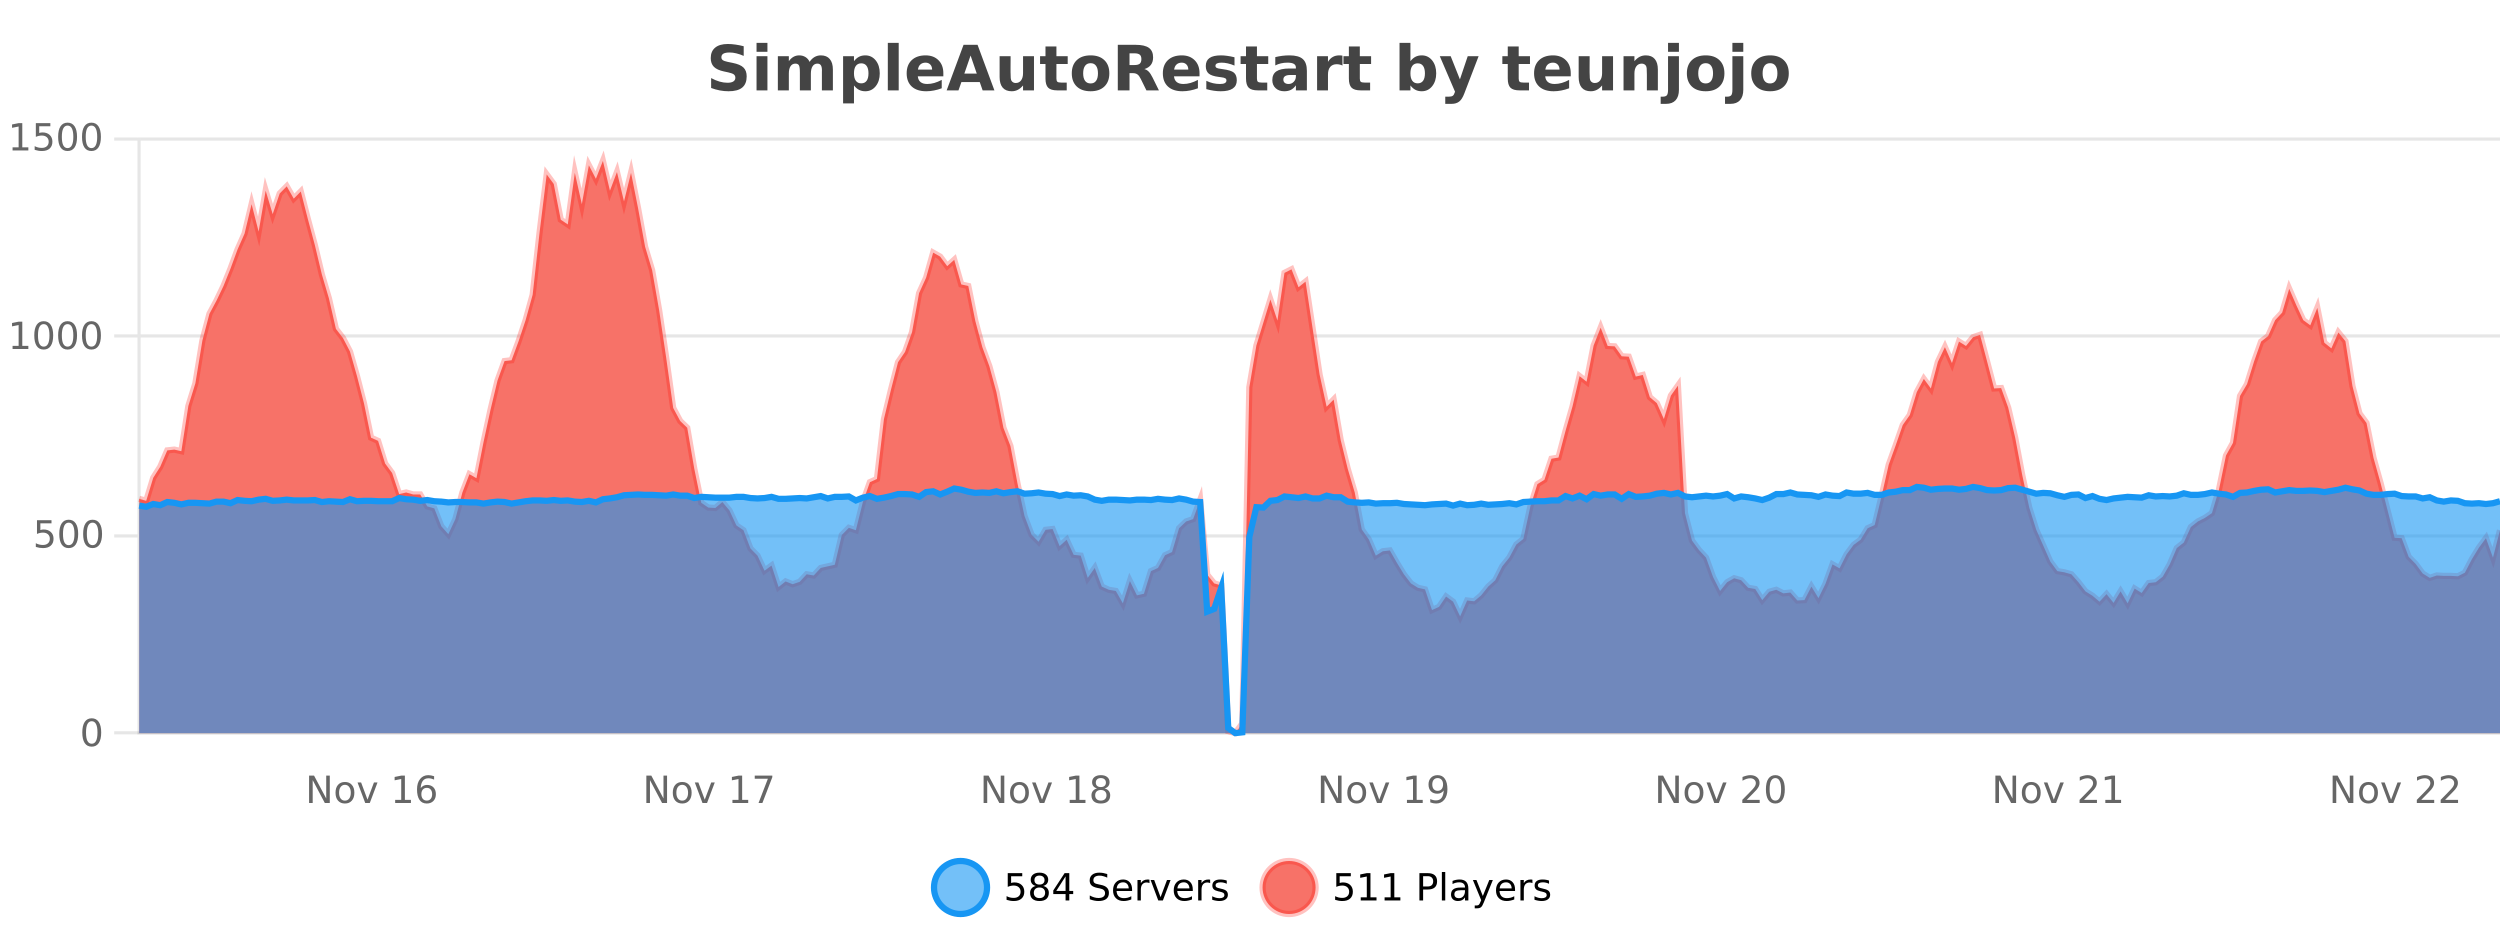 <?xml version="1.0" encoding="UTF-8"?>
<svg xmlns="http://www.w3.org/2000/svg" xmlns:xlink="http://www.w3.org/1999/xlink" width="800pt" height="300pt" viewBox="0 0 800 300" version="1.1">
<defs>
<clipPath id="clip1">
  <path d="M 270 263 L 345 263 L 345 300 L 270 300 Z M 270 263 "/>
</clipPath>
<clipPath id="clip2">
  <path d="M 375 263 L 450 263 L 450 300 L 375 300 Z M 375 263 "/>
</clipPath>
<clipPath id="clip3">
  <path d="M 44.539 51 L 800 51 L 800 234.602 L 44.539 234.602 Z M 44.539 51 "/>
</clipPath>
<clipPath id="clip4">
  <path d="M 43.539 43 L 800 43 L 800 235.602 L 43.539 235.602 Z M 43.539 43 "/>
</clipPath>
<clipPath id="clip5">
  <path d="M 44.539 155 L 800 155 L 800 234.602 L 44.539 234.602 Z M 44.539 155 "/>
</clipPath>
<clipPath id="clip6">
  <path d="M 43.539 127 L 800 127 L 800 235.602 L 43.539 235.602 Z M 43.539 127 "/>
</clipPath>
</defs>
<g id="surface300521">
<rect x="0" y="0" width="800" height="300" style="fill:rgb(100%,100%,100%);fill-opacity:1;stroke:none;"/>
<path style="fill:none;stroke-width:1;stroke-linecap:butt;stroke-linejoin:miter;stroke:rgb(0%,0%,0%);stroke-opacity:0.098;stroke-miterlimit:10;" d="M 45 234.5 L 800 234.5 "/>
<path style="fill:none;stroke-width:1;stroke-linecap:butt;stroke-linejoin:miter;stroke:rgb(0%,0%,0%);stroke-opacity:0.098;stroke-miterlimit:10;" d="M 36.539 234.5 L 44 234.5 "/>
<path style="fill:none;stroke-width:1;stroke-linecap:butt;stroke-linejoin:miter;stroke:rgb(0%,0%,0%);stroke-opacity:0.098;stroke-miterlimit:10;" d="M 45 171.5 L 800 171.5 "/>
<path style="fill:none;stroke-width:1;stroke-linecap:butt;stroke-linejoin:miter;stroke:rgb(0%,0%,0%);stroke-opacity:0.098;stroke-miterlimit:10;" d="M 36.539 171.5 L 44 171.5 "/>
<path style="fill:none;stroke-width:1;stroke-linecap:butt;stroke-linejoin:miter;stroke:rgb(0%,0%,0%);stroke-opacity:0.098;stroke-miterlimit:10;" d="M 45 107.5 L 800 107.5 "/>
<path style="fill:none;stroke-width:1;stroke-linecap:butt;stroke-linejoin:miter;stroke:rgb(0%,0%,0%);stroke-opacity:0.098;stroke-miterlimit:10;" d="M 36.539 107.5 L 44 107.5 "/>
<path style="fill:none;stroke-width:1;stroke-linecap:butt;stroke-linejoin:miter;stroke:rgb(0%,0%,0%);stroke-opacity:0.098;stroke-miterlimit:10;" d="M 45 44.5 L 800 44.5 "/>
<path style="fill:none;stroke-width:1;stroke-linecap:butt;stroke-linejoin:miter;stroke:rgb(0%,0%,0%);stroke-opacity:0.098;stroke-miterlimit:10;" d="M 36.539 44.5 L 44 44.5 "/>
<path style=" stroke:none;fill-rule:nonzero;fill:rgb(9.02%,58.824%,95.294%);fill-opacity:0.6;" d="M 315.852 284 C 315.852 288.688 312.055 292.484 307.367 292.484 C 302.684 292.484 298.883 288.688 298.883 284 C 298.883 279.312 302.684 275.516 307.367 275.516 C 312.055 275.516 315.852 279.312 315.852 284 Z M 315.852 284 "/>
<g clip-path="url(#clip1)" clip-rule="nonzero">
<path style="fill:none;stroke-width:2;stroke-linecap:butt;stroke-linejoin:miter;stroke:rgb(9.02%,58.824%,95.294%);stroke-opacity:1;stroke-miterlimit:10;" d="M 315.852 284 C 315.852 288.688 312.055 292.484 307.367 292.484 C 302.684 292.484 298.883 288.688 298.883 284 C 298.883 279.312 302.684 275.516 307.367 275.516 C 312.055 275.516 315.852 279.312 315.852 284 Z M 315.852 284 "/>
</g>
<path style=" stroke:none;fill-rule:nonzero;fill:rgb(0%,0%,0%);fill-opacity:1;" d="M 322.477 279.406 L 327.117 279.406 L 327.117 280.406 L 323.555 280.406 L 323.555 282.547 C 323.73 282.484 323.902 282.445 324.07 282.422 C 324.246 282.391 324.418 282.375 324.586 282.375 C 325.562 282.375 326.34 282.648 326.914 283.188 C 327.484 283.719 327.773 284.438 327.773 285.344 C 327.773 286.293 327.477 287.027 326.883 287.547 C 326.297 288.07 325.477 288.328 324.414 288.328 C 324.039 288.328 323.656 288.297 323.273 288.234 C 322.898 288.172 322.508 288.078 322.102 287.953 L 322.102 286.766 C 322.453 286.953 322.82 287.094 323.195 287.188 C 323.57 287.281 323.965 287.328 324.383 287.328 C 325.059 287.328 325.594 287.152 325.992 286.797 C 326.387 286.445 326.586 285.961 326.586 285.344 C 326.586 284.742 326.387 284.262 325.992 283.906 C 325.594 283.555 325.059 283.375 324.383 283.375 C 324.07 283.375 323.75 283.414 323.43 283.484 C 323.117 283.547 322.797 283.652 322.477 283.797 Z M 332.629 284 C 332.066 284 331.621 284.152 331.301 284.453 C 330.977 284.758 330.816 285.168 330.816 285.688 C 330.816 286.219 330.977 286.637 331.301 286.938 C 331.621 287.242 332.066 287.391 332.629 287.391 C 333.191 287.391 333.633 287.242 333.957 286.938 C 334.277 286.637 334.441 286.219 334.441 285.688 C 334.441 285.168 334.277 284.758 333.957 284.453 C 333.645 284.152 333.199 284 332.629 284 Z M 331.441 283.5 C 330.941 283.375 330.543 283.141 330.254 282.797 C 329.973 282.445 329.832 282.016 329.832 281.516 C 329.832 280.82 330.082 280.266 330.582 279.859 C 331.082 279.453 331.762 279.25 332.629 279.25 C 333.504 279.25 334.184 279.453 334.676 279.859 C 335.176 280.266 335.426 280.82 335.426 281.516 C 335.426 282.016 335.285 282.445 335.004 282.797 C 334.723 283.141 334.324 283.375 333.816 283.5 C 334.387 283.637 334.832 283.898 335.145 284.281 C 335.465 284.668 335.629 285.137 335.629 285.688 C 335.629 286.543 335.367 287.199 334.848 287.656 C 334.336 288.105 333.598 288.328 332.629 288.328 C 331.668 288.328 330.93 288.105 330.41 287.656 C 329.887 287.199 329.629 286.543 329.629 285.688 C 329.629 285.137 329.789 284.668 330.113 284.281 C 330.434 283.898 330.879 283.637 331.441 283.5 Z M 331.02 281.625 C 331.02 282.086 331.16 282.438 331.441 282.688 C 331.723 282.938 332.117 283.062 332.629 283.062 C 333.137 283.062 333.535 282.938 333.816 282.688 C 334.105 282.438 334.254 282.086 334.254 281.625 C 334.254 281.18 334.105 280.828 333.816 280.578 C 333.535 280.32 333.137 280.188 332.629 280.188 C 332.117 280.188 331.723 280.32 331.441 280.578 C 331.16 280.828 331.02 281.18 331.02 281.625 Z M 340.984 280.438 L 338 285.109 L 340.984 285.109 Z M 340.672 279.406 L 342.172 279.406 L 342.172 285.109 L 343.422 285.109 L 343.422 286.094 L 342.172 286.094 L 342.172 288.156 L 340.984 288.156 L 340.984 286.094 L 337.047 286.094 L 337.047 284.953 Z M 354.32 279.688 L 354.32 280.844 C 353.871 280.637 353.445 280.48 353.039 280.375 C 352.641 280.262 352.262 280.203 351.898 280.203 C 351.25 280.203 350.75 280.328 350.398 280.578 C 350.055 280.828 349.883 281.188 349.883 281.656 C 349.883 282.043 349.996 282.336 350.227 282.531 C 350.453 282.73 350.898 282.887 351.555 283 L 352.258 283.156 C 353.141 283.324 353.793 283.621 354.211 284.047 C 354.637 284.465 354.852 285.027 354.852 285.734 C 354.852 286.59 354.562 287.234 353.992 287.672 C 353.43 288.109 352.594 288.328 351.492 288.328 C 351.086 288.328 350.648 288.281 350.18 288.188 C 349.711 288.094 349.227 287.953 348.727 287.766 L 348.727 286.547 C 349.203 286.82 349.672 287.023 350.133 287.156 C 350.602 287.293 351.055 287.359 351.492 287.359 C 352.168 287.359 352.688 287.23 353.055 286.969 C 353.43 286.699 353.617 286.32 353.617 285.828 C 353.617 285.402 353.48 285.07 353.211 284.828 C 352.949 284.578 352.516 284.398 351.914 284.281 L 351.195 284.141 C 350.309 283.965 349.668 283.688 349.273 283.312 C 348.887 282.938 348.695 282.418 348.695 281.75 C 348.695 280.969 348.965 280.359 349.508 279.922 C 350.047 279.477 350.797 279.25 351.758 279.25 C 352.172 279.25 352.59 279.289 353.008 279.359 C 353.434 279.434 353.871 279.543 354.32 279.688 Z M 362.266 284.609 L 362.266 285.125 L 357.297 285.125 C 357.348 285.875 357.57 286.445 357.969 286.828 C 358.375 287.215 358.93 287.406 359.641 287.406 C 360.055 287.406 360.457 287.359 360.844 287.266 C 361.238 287.164 361.629 287.008 362.016 286.797 L 362.016 287.828 C 361.617 287.984 361.219 288.105 360.812 288.188 C 360.406 288.281 359.992 288.328 359.578 288.328 C 358.535 288.328 357.707 288.027 357.094 287.422 C 356.477 286.809 356.172 285.98 356.172 284.938 C 356.172 283.867 356.461 283.016 357.047 282.391 C 357.629 281.758 358.41 281.438 359.391 281.438 C 360.273 281.438 360.973 281.727 361.484 282.297 C 362.004 282.859 362.266 283.633 362.266 284.609 Z M 361.188 284.281 C 361.176 283.699 361.008 283.23 360.688 282.875 C 360.363 282.523 359.938 282.344 359.406 282.344 C 358.801 282.344 358.316 282.516 357.953 282.859 C 357.598 283.203 357.395 283.684 357.344 284.297 Z M 367.836 282.594 C 367.711 282.531 367.574 282.484 367.43 282.453 C 367.293 282.414 367.137 282.391 366.961 282.391 C 366.355 282.391 365.887 282.59 365.555 282.984 C 365.23 283.383 365.07 283.953 365.07 284.703 L 365.07 288.156 L 363.992 288.156 L 363.992 281.594 L 365.07 281.594 L 365.07 282.609 C 365.297 282.215 365.594 281.922 365.961 281.734 C 366.324 281.539 366.766 281.438 367.289 281.438 C 367.359 281.438 367.438 281.445 367.523 281.453 C 367.617 281.465 367.715 281.48 367.82 281.5 Z M 368.195 281.594 L 369.336 281.594 L 371.383 287.094 L 373.445 281.594 L 374.586 281.594 L 372.117 288.156 L 370.648 288.156 Z M 381.688 284.609 L 381.688 285.125 L 376.719 285.125 C 376.77 285.875 376.992 286.445 377.391 286.828 C 377.797 287.215 378.352 287.406 379.062 287.406 C 379.477 287.406 379.879 287.359 380.266 287.266 C 380.66 287.164 381.051 287.008 381.438 286.797 L 381.438 287.828 C 381.039 287.984 380.641 288.105 380.234 288.188 C 379.828 288.281 379.414 288.328 379 288.328 C 377.957 288.328 377.129 288.027 376.516 287.422 C 375.898 286.809 375.594 285.98 375.594 284.938 C 375.594 283.867 375.883 283.016 376.469 282.391 C 377.051 281.758 377.832 281.438 378.812 281.438 C 379.695 281.438 380.395 281.727 380.906 282.297 C 381.426 282.859 381.688 283.633 381.688 284.609 Z M 380.609 284.281 C 380.598 283.699 380.43 283.23 380.109 282.875 C 379.785 282.523 379.359 282.344 378.828 282.344 C 378.223 282.344 377.738 282.516 377.375 282.859 C 377.02 283.203 376.816 283.684 376.766 284.297 Z M 387.258 282.594 C 387.133 282.531 386.996 282.484 386.852 282.453 C 386.715 282.414 386.559 282.391 386.383 282.391 C 385.777 282.391 385.309 282.59 384.977 282.984 C 384.652 283.383 384.492 283.953 384.492 284.703 L 384.492 288.156 L 383.414 288.156 L 383.414 281.594 L 384.492 281.594 L 384.492 282.609 C 384.719 282.215 385.016 281.922 385.383 281.734 C 385.746 281.539 386.188 281.438 386.711 281.438 C 386.781 281.438 386.859 281.445 386.945 281.453 C 387.039 281.465 387.137 281.48 387.242 281.5 Z M 392.562 281.781 L 392.562 282.812 C 392.258 282.656 391.941 282.543 391.609 282.469 C 391.285 282.387 390.945 282.344 390.594 282.344 C 390.062 282.344 389.66 282.43 389.391 282.594 C 389.117 282.75 388.984 282.996 388.984 283.328 C 388.984 283.578 389.078 283.777 389.266 283.922 C 389.461 284.059 389.852 284.188 390.438 284.312 L 390.797 284.406 C 391.566 284.562 392.113 284.793 392.438 285.094 C 392.758 285.398 392.922 285.812 392.922 286.344 C 392.922 286.961 392.676 287.445 392.188 287.797 C 391.707 288.152 391.047 288.328 390.203 288.328 C 389.848 288.328 389.477 288.289 389.094 288.219 C 388.719 288.156 388.32 288.059 387.906 287.922 L 387.906 286.797 C 388.301 287.008 388.691 287.164 389.078 287.266 C 389.461 287.371 389.848 287.422 390.234 287.422 C 390.734 287.422 391.117 287.34 391.391 287.172 C 391.672 286.996 391.812 286.746 391.812 286.422 C 391.812 286.133 391.711 285.906 391.516 285.75 C 391.316 285.594 390.883 285.445 390.219 285.297 L 389.844 285.219 C 389.176 285.074 388.691 284.855 388.391 284.562 C 388.098 284.273 387.953 283.875 387.953 283.375 C 387.953 282.75 388.172 282.273 388.609 281.938 C 389.047 281.605 389.664 281.438 390.469 281.438 C 390.863 281.438 391.238 281.469 391.594 281.531 C 391.945 281.586 392.27 281.668 392.562 281.781 Z M 317.367 277.016 "/>
<path style=" stroke:none;fill-rule:nonzero;fill:rgb(96.863%,44.706%,40.784%);fill-opacity:1;" d="M 420.988 284 C 420.988 288.688 417.191 292.484 412.504 292.484 C 407.82 292.484 404.02 288.688 404.02 284 C 404.02 279.312 407.82 275.516 412.504 275.516 C 417.191 275.516 420.988 279.312 420.988 284 Z M 420.988 284 "/>
<g clip-path="url(#clip2)" clip-rule="nonzero">
<path style="fill:none;stroke-width:2;stroke-linecap:butt;stroke-linejoin:miter;stroke:rgb(100%,4.706%,0%);stroke-opacity:0.247;stroke-miterlimit:10;" d="M 420.988 284 C 420.988 288.688 417.191 292.484 412.504 292.484 C 407.82 292.484 404.02 288.688 404.02 284 C 404.02 279.312 407.82 275.516 412.504 275.516 C 417.191 275.516 420.988 279.312 420.988 284 Z M 420.988 284 "/>
</g>
<path style=" stroke:none;fill-rule:nonzero;fill:rgb(0%,0%,0%);fill-opacity:1;" d="M 427.617 279.406 L 432.258 279.406 L 432.258 280.406 L 428.695 280.406 L 428.695 282.547 C 428.871 282.484 429.043 282.445 429.211 282.422 C 429.387 282.391 429.559 282.375 429.727 282.375 C 430.703 282.375 431.48 282.648 432.055 283.188 C 432.625 283.719 432.914 284.438 432.914 285.344 C 432.914 286.293 432.617 287.027 432.023 287.547 C 431.438 288.07 430.617 288.328 429.555 288.328 C 429.18 288.328 428.797 288.297 428.414 288.234 C 428.039 288.172 427.648 288.078 427.242 287.953 L 427.242 286.766 C 427.594 286.953 427.961 287.094 428.336 287.188 C 428.711 287.281 429.105 287.328 429.523 287.328 C 430.199 287.328 430.734 287.152 431.133 286.797 C 431.527 286.445 431.727 285.961 431.727 285.344 C 431.727 284.742 431.527 284.262 431.133 283.906 C 430.734 283.555 430.199 283.375 429.523 283.375 C 429.211 283.375 428.891 283.414 428.57 283.484 C 428.258 283.547 427.938 283.652 427.617 283.797 Z M 435.438 287.156 L 437.375 287.156 L 437.375 280.484 L 435.266 280.906 L 435.266 279.828 L 437.359 279.406 L 438.547 279.406 L 438.547 287.156 L 440.484 287.156 L 440.484 288.156 L 435.438 288.156 Z M 443.07 287.156 L 445.008 287.156 L 445.008 280.484 L 442.898 280.906 L 442.898 279.828 L 444.992 279.406 L 446.18 279.406 L 446.18 287.156 L 448.117 287.156 L 448.117 288.156 L 443.07 288.156 Z M 455.398 280.375 L 455.398 283.672 L 456.883 283.672 C 457.434 283.672 457.859 283.531 458.164 283.25 C 458.465 282.961 458.617 282.547 458.617 282.016 C 458.617 281.496 458.465 281.094 458.164 280.812 C 457.859 280.523 457.434 280.375 456.883 280.375 Z M 454.211 279.406 L 456.883 279.406 C 457.871 279.406 458.617 279.633 459.117 280.078 C 459.617 280.516 459.867 281.164 459.867 282.016 C 459.867 282.883 459.617 283.539 459.117 283.984 C 458.617 284.422 457.871 284.641 456.883 284.641 L 455.398 284.641 L 455.398 288.156 L 454.211 288.156 Z M 461.398 279.031 L 462.477 279.031 L 462.477 288.156 L 461.398 288.156 Z M 467.719 284.859 C 466.852 284.859 466.25 284.961 465.906 285.156 C 465.57 285.355 465.406 285.695 465.406 286.172 C 465.406 286.559 465.531 286.867 465.781 287.094 C 466.039 287.312 466.383 287.422 466.812 287.422 C 467.414 287.422 467.895 287.215 468.25 286.797 C 468.613 286.371 468.797 285.805 468.797 285.094 L 468.797 284.859 Z M 469.875 284.406 L 469.875 288.156 L 468.797 288.156 L 468.797 287.156 C 468.547 287.555 468.238 287.852 467.875 288.047 C 467.508 288.234 467.062 288.328 466.531 288.328 C 465.852 288.328 465.316 288.141 464.922 287.766 C 464.523 287.383 464.328 286.875 464.328 286.25 C 464.328 285.512 464.57 284.953 465.062 284.578 C 465.562 284.203 466.301 284.016 467.281 284.016 L 468.797 284.016 L 468.797 283.906 C 468.797 283.406 468.629 283.023 468.297 282.75 C 467.973 282.48 467.52 282.344 466.938 282.344 C 466.562 282.344 466.191 282.391 465.828 282.484 C 465.473 282.578 465.133 282.715 464.812 282.891 L 464.812 281.891 C 465.207 281.734 465.586 281.621 465.953 281.547 C 466.328 281.477 466.691 281.438 467.047 281.438 C 467.992 281.438 468.703 281.684 469.172 282.172 C 469.641 282.664 469.875 283.406 469.875 284.406 Z M 474.82 288.766 C 474.516 289.547 474.219 290.055 473.93 290.297 C 473.637 290.535 473.25 290.656 472.773 290.656 L 471.914 290.656 L 471.914 289.75 L 472.539 289.75 C 472.84 289.75 473.07 289.676 473.227 289.531 C 473.391 289.395 473.574 289.066 473.773 288.547 L 473.977 288.047 L 471.32 281.594 L 472.461 281.594 L 474.508 286.719 L 476.57 281.594 L 477.711 281.594 Z M 484.812 284.609 L 484.812 285.125 L 479.844 285.125 C 479.895 285.875 480.117 286.445 480.516 286.828 C 480.922 287.215 481.477 287.406 482.188 287.406 C 482.602 287.406 483.004 287.359 483.391 287.266 C 483.785 287.164 484.176 287.008 484.562 286.797 L 484.562 287.828 C 484.164 287.984 483.766 288.105 483.359 288.188 C 482.953 288.281 482.539 288.328 482.125 288.328 C 481.082 288.328 480.254 288.027 479.641 287.422 C 479.023 286.809 478.719 285.98 478.719 284.938 C 478.719 283.867 479.008 283.016 479.594 282.391 C 480.176 281.758 480.957 281.438 481.938 281.438 C 482.82 281.438 483.52 281.727 484.031 282.297 C 484.551 282.859 484.812 283.633 484.812 284.609 Z M 483.734 284.281 C 483.723 283.699 483.555 283.23 483.234 282.875 C 482.91 282.523 482.484 282.344 481.953 282.344 C 481.348 282.344 480.863 282.516 480.5 282.859 C 480.145 283.203 479.941 283.684 479.891 284.297 Z M 490.383 282.594 C 490.258 282.531 490.121 282.484 489.977 282.453 C 489.84 282.414 489.684 282.391 489.508 282.391 C 488.902 282.391 488.434 282.59 488.102 282.984 C 487.777 283.383 487.617 283.953 487.617 284.703 L 487.617 288.156 L 486.539 288.156 L 486.539 281.594 L 487.617 281.594 L 487.617 282.609 C 487.844 282.215 488.141 281.922 488.508 281.734 C 488.871 281.539 489.312 281.438 489.836 281.438 C 489.906 281.438 489.984 281.445 490.07 281.453 C 490.164 281.465 490.262 281.48 490.367 281.5 Z M 495.691 281.781 L 495.691 282.812 C 495.387 282.656 495.07 282.543 494.738 282.469 C 494.414 282.387 494.074 282.344 493.723 282.344 C 493.191 282.344 492.789 282.43 492.52 282.594 C 492.246 282.75 492.113 282.996 492.113 283.328 C 492.113 283.578 492.207 283.777 492.395 283.922 C 492.59 284.059 492.98 284.188 493.566 284.312 L 493.926 284.406 C 494.695 284.562 495.242 284.793 495.566 285.094 C 495.887 285.398 496.051 285.812 496.051 286.344 C 496.051 286.961 495.805 287.445 495.316 287.797 C 494.836 288.152 494.176 288.328 493.332 288.328 C 492.977 288.328 492.605 288.289 492.223 288.219 C 491.848 288.156 491.449 288.059 491.035 287.922 L 491.035 286.797 C 491.43 287.008 491.82 287.164 492.207 287.266 C 492.59 287.371 492.977 287.422 493.363 287.422 C 493.863 287.422 494.246 287.34 494.52 287.172 C 494.801 286.996 494.941 286.746 494.941 286.422 C 494.941 286.133 494.84 285.906 494.645 285.75 C 494.445 285.594 494.012 285.445 493.348 285.297 L 492.973 285.219 C 492.305 285.074 491.82 284.855 491.52 284.562 C 491.227 284.273 491.082 283.875 491.082 283.375 C 491.082 282.75 491.301 282.273 491.738 281.938 C 492.176 281.605 492.793 281.438 493.598 281.438 C 493.992 281.438 494.367 281.469 494.723 281.531 C 495.074 281.586 495.398 281.668 495.691 281.781 Z M 422.504 277.016 "/>
<path style=" stroke:none;fill-rule:nonzero;fill:rgb(26.667%,26.667%,26.667%);fill-opacity:1;" d="M 237.984 14.797 L 237.984 17.891 C 237.18 17.527 236.398 17.258 235.641 17.078 C 234.879 16.891 234.16 16.797 233.484 16.797 C 232.586 16.797 231.922 16.922 231.484 17.172 C 231.055 17.422 230.844 17.809 230.844 18.328 C 230.844 18.715 230.988 19.016 231.281 19.234 C 231.57 19.453 232.098 19.641 232.859 19.797 L 234.453 20.125 C 236.078 20.449 237.227 20.945 237.906 21.609 C 238.594 22.277 238.938 23.219 238.938 24.438 C 238.938 26.043 238.457 27.242 237.5 28.031 C 236.551 28.812 235.098 29.203 233.141 29.203 C 232.211 29.203 231.281 29.113 230.344 28.938 C 229.414 28.762 228.488 28.5 227.562 28.156 L 227.562 24.984 C 228.488 25.484 229.383 25.859 230.25 26.109 C 231.125 26.359 231.969 26.484 232.781 26.484 C 233.602 26.484 234.227 26.352 234.656 26.078 C 235.094 25.797 235.312 25.402 235.312 24.891 C 235.312 24.445 235.16 24.094 234.859 23.844 C 234.566 23.594 233.977 23.371 233.094 23.172 L 231.641 22.859 C 230.18 22.547 229.113 22.055 228.438 21.375 C 227.77 20.688 227.438 19.762 227.438 18.594 C 227.438 17.148 227.906 16.031 228.844 15.25 C 229.781 14.469 231.129 14.078 232.891 14.078 C 233.691 14.078 234.516 14.141 235.359 14.266 C 236.203 14.383 237.078 14.559 237.984 14.797 Z M 242.094 17.984 L 245.578 17.984 L 245.578 28.922 L 242.094 28.922 Z M 242.094 13.719 L 245.578 13.719 L 245.578 16.578 L 242.094 16.578 Z M 259.07 19.797 C 259.516 19.121 260.043 18.605 260.648 18.25 C 261.262 17.898 261.934 17.719 262.664 17.719 C 263.914 17.719 264.867 18.109 265.523 18.891 C 266.188 19.664 266.523 20.789 266.523 22.266 L 266.523 28.922 L 263.008 28.922 L 263.008 23.219 C 263.008 23.137 263.008 23.047 263.008 22.953 C 263.016 22.859 263.023 22.73 263.023 22.562 C 263.023 21.793 262.906 21.234 262.68 20.891 C 262.449 20.539 262.078 20.359 261.57 20.359 C 260.914 20.359 260.402 20.637 260.039 21.188 C 259.672 21.73 259.484 22.516 259.477 23.547 L 259.477 28.922 L 255.961 28.922 L 255.961 23.219 C 255.961 22.012 255.855 21.234 255.648 20.891 C 255.438 20.539 255.07 20.359 254.539 20.359 C 253.859 20.359 253.34 20.637 252.977 21.188 C 252.609 21.73 252.43 22.516 252.43 23.547 L 252.43 28.922 L 248.914 28.922 L 248.914 17.984 L 252.43 17.984 L 252.43 19.578 C 252.867 18.965 253.359 18.5 253.914 18.188 C 254.465 17.875 255.078 17.719 255.758 17.719 C 256.508 17.719 257.172 17.902 257.758 18.266 C 258.34 18.633 258.777 19.141 259.07 19.797 Z M 273.273 27.344 L 273.273 33.078 L 269.789 33.078 L 269.789 17.984 L 273.273 17.984 L 273.273 19.578 C 273.762 18.945 274.297 18.477 274.883 18.172 C 275.465 17.871 276.137 17.719 276.898 17.719 C 278.25 17.719 279.359 18.258 280.227 19.328 C 281.09 20.402 281.523 21.781 281.523 23.469 C 281.523 25.148 281.09 26.523 280.227 27.594 C 279.359 28.668 278.25 29.203 276.898 29.203 C 276.137 29.203 275.465 29.051 274.883 28.75 C 274.297 28.449 273.762 27.98 273.273 27.344 Z M 275.602 20.266 C 274.852 20.266 274.273 20.543 273.867 21.094 C 273.469 21.637 273.273 22.43 273.273 23.469 C 273.273 24.5 273.469 25.293 273.867 25.844 C 274.273 26.398 274.852 26.672 275.602 26.672 C 276.352 26.672 276.922 26.402 277.32 25.859 C 277.715 25.309 277.914 24.512 277.914 23.469 C 277.914 22.43 277.715 21.637 277.32 21.094 C 276.922 20.543 276.352 20.266 275.602 20.266 Z M 284.102 13.719 L 287.586 13.719 L 287.586 28.922 L 284.102 28.922 Z M 301.867 23.422 L 301.867 24.422 L 293.695 24.422 C 293.777 25.246 294.074 25.859 294.586 26.266 C 295.094 26.672 295.805 26.875 296.711 26.875 C 297.449 26.875 298.203 26.766 298.977 26.547 C 299.746 26.328 300.539 26 301.352 25.562 L 301.352 28.25 C 300.527 28.562 299.699 28.797 298.867 28.953 C 298.043 29.117 297.219 29.203 296.398 29.203 C 294.418 29.203 292.875 28.703 291.773 27.703 C 290.68 26.695 290.133 25.281 290.133 23.469 C 290.133 21.68 290.668 20.273 291.742 19.25 C 292.824 18.23 294.309 17.719 296.195 17.719 C 297.914 17.719 299.289 18.242 300.32 19.281 C 301.352 20.312 301.867 21.695 301.867 23.422 Z M 298.273 22.266 C 298.273 21.602 298.078 21.062 297.695 20.656 C 297.309 20.25 296.805 20.047 296.18 20.047 C 295.5 20.047 294.949 20.242 294.523 20.625 C 294.105 21 293.844 21.547 293.742 22.266 Z M 313.523 26.266 L 307.648 26.266 L 306.711 28.922 L 302.93 28.922 L 308.336 14.344 L 312.82 14.344 L 318.211 28.922 L 314.445 28.922 Z M 308.586 23.562 L 312.57 23.562 L 310.586 17.766 Z M 319.875 24.656 L 319.875 17.984 L 323.391 17.984 L 323.391 19.078 C 323.391 19.672 323.383 20.418 323.375 21.312 C 323.375 22.211 323.375 22.805 323.375 23.094 C 323.375 23.98 323.395 24.617 323.438 25 C 323.488 25.387 323.566 25.668 323.672 25.844 C 323.816 26.074 324.004 26.25 324.234 26.375 C 324.461 26.5 324.727 26.562 325.031 26.562 C 325.758 26.562 326.332 26.281 326.75 25.719 C 327.164 25.156 327.375 24.383 327.375 23.391 L 327.375 17.984 L 330.875 17.984 L 330.875 28.922 L 327.375 28.922 L 327.375 27.344 C 326.844 27.98 326.281 28.449 325.688 28.75 C 325.102 29.051 324.457 29.203 323.75 29.203 C 322.488 29.203 321.523 28.82 320.859 28.047 C 320.203 27.266 319.875 26.137 319.875 24.656 Z M 338.055 14.875 L 338.055 17.984 L 341.664 17.984 L 341.664 20.484 L 338.055 20.484 L 338.055 25.125 C 338.055 25.637 338.152 25.98 338.352 26.156 C 338.559 26.336 338.961 26.422 339.555 26.422 L 341.352 26.422 L 341.352 28.922 L 338.352 28.922 C 336.977 28.922 335.996 28.637 335.414 28.062 C 334.84 27.48 334.555 26.5 334.555 25.125 L 334.555 20.484 L 332.82 20.484 L 332.82 17.984 L 334.555 17.984 L 334.555 14.875 Z M 349.004 20.219 C 348.223 20.219 347.629 20.5 347.223 21.062 C 346.816 21.617 346.613 22.418 346.613 23.469 C 346.613 24.512 346.816 25.312 347.223 25.875 C 347.629 26.43 348.223 26.703 349.004 26.703 C 349.762 26.703 350.34 26.43 350.738 25.875 C 351.145 25.312 351.348 24.512 351.348 23.469 C 351.348 22.418 351.145 21.617 350.738 21.062 C 350.34 20.5 349.762 20.219 349.004 20.219 Z M 349.004 17.719 C 350.879 17.719 352.34 18.23 353.395 19.25 C 354.457 20.262 354.988 21.668 354.988 23.469 C 354.988 25.262 354.457 26.668 353.395 27.688 C 352.34 28.699 350.879 29.203 349.004 29.203 C 347.105 29.203 345.629 28.699 344.566 27.688 C 343.504 26.668 342.973 25.262 342.973 23.469 C 342.973 21.668 343.504 20.262 344.566 19.25 C 345.629 18.23 347.105 17.719 349.004 17.719 Z M 363.023 20.812 C 363.812 20.812 364.383 20.668 364.727 20.375 C 365.07 20.074 365.242 19.59 365.242 18.922 C 365.242 18.258 365.07 17.781 364.727 17.5 C 364.383 17.211 363.812 17.062 363.023 17.062 L 361.445 17.062 L 361.445 20.812 Z M 361.445 23.406 L 361.445 28.922 L 357.695 28.922 L 357.695 14.344 L 363.43 14.344 C 365.344 14.344 366.75 14.668 367.648 15.312 C 368.543 15.961 368.992 16.977 368.992 18.359 C 368.992 19.328 368.758 20.125 368.289 20.75 C 367.828 21.367 367.133 21.82 366.195 22.109 C 366.703 22.227 367.164 22.492 367.57 22.906 C 367.977 23.312 368.387 23.938 368.805 24.781 L 370.852 28.922 L 366.852 28.922 L 365.07 25.297 C 364.715 24.57 364.352 24.074 363.977 23.812 C 363.609 23.543 363.121 23.406 362.508 23.406 Z M 383.848 23.422 L 383.848 24.422 L 375.676 24.422 C 375.758 25.246 376.055 25.859 376.566 26.266 C 377.074 26.672 377.785 26.875 378.691 26.875 C 379.43 26.875 380.184 26.766 380.957 26.547 C 381.727 26.328 382.52 26 383.332 25.562 L 383.332 28.25 C 382.508 28.562 381.68 28.797 380.848 28.953 C 380.023 29.117 379.199 29.203 378.379 29.203 C 376.398 29.203 374.855 28.703 373.754 27.703 C 372.66 26.695 372.113 25.281 372.113 23.469 C 372.113 21.68 372.648 20.273 373.723 19.25 C 374.805 18.23 376.289 17.719 378.176 17.719 C 379.895 17.719 381.27 18.242 382.301 19.281 C 383.332 20.312 383.848 21.695 383.848 23.422 Z M 380.254 22.266 C 380.254 21.602 380.059 21.062 379.676 20.656 C 379.289 20.25 378.785 20.047 378.16 20.047 C 377.48 20.047 376.93 20.242 376.504 20.625 C 376.086 21 375.824 21.547 375.723 22.266 Z M 395.039 18.328 L 395.039 20.984 C 394.297 20.672 393.578 20.438 392.883 20.281 C 392.184 20.125 391.523 20.047 390.898 20.047 C 390.242 20.047 389.75 20.133 389.43 20.297 C 389.105 20.465 388.945 20.719 388.945 21.062 C 388.945 21.344 389.062 21.559 389.305 21.703 C 389.555 21.852 389.992 21.961 390.617 22.031 L 391.242 22.125 C 393.031 22.355 394.234 22.73 394.852 23.25 C 395.465 23.773 395.773 24.59 395.773 25.703 C 395.773 26.871 395.34 27.746 394.477 28.328 C 393.621 28.914 392.344 29.203 390.648 29.203 C 389.918 29.203 389.168 29.145 388.398 29.031 C 387.625 28.918 386.836 28.746 386.023 28.516 L 386.023 25.859 C 386.719 26.203 387.434 26.461 388.164 26.625 C 388.891 26.793 389.637 26.875 390.398 26.875 C 391.086 26.875 391.602 26.781 391.945 26.594 C 392.289 26.406 392.461 26.125 392.461 25.75 C 392.461 25.438 392.34 25.211 392.102 25.062 C 391.859 24.906 391.387 24.789 390.68 24.703 L 390.07 24.625 C 388.508 24.43 387.414 24.07 386.789 23.547 C 386.164 23.016 385.852 22.215 385.852 21.141 C 385.852 19.984 386.246 19.125 387.039 18.562 C 387.84 18 389.059 17.719 390.695 17.719 C 391.34 17.719 392.016 17.773 392.727 17.875 C 393.434 17.969 394.203 18.121 395.039 18.328 Z M 402.223 14.875 L 402.223 17.984 L 405.832 17.984 L 405.832 20.484 L 402.223 20.484 L 402.223 25.125 C 402.223 25.637 402.32 25.98 402.52 26.156 C 402.727 26.336 403.129 26.422 403.723 26.422 L 405.52 26.422 L 405.52 28.922 L 402.52 28.922 C 401.145 28.922 400.164 28.637 399.582 28.062 C 399.008 27.48 398.723 26.5 398.723 25.125 L 398.723 20.484 L 396.988 20.484 L 396.988 17.984 L 398.723 17.984 L 398.723 14.875 Z M 412.859 24 C 412.129 24 411.582 24.125 411.219 24.375 C 410.852 24.617 410.672 24.98 410.672 25.469 C 410.672 25.906 410.816 26.25 411.109 26.5 C 411.41 26.75 411.82 26.875 412.344 26.875 C 413 26.875 413.551 26.641 414 26.172 C 414.457 25.703 414.688 25.117 414.688 24.406 L 414.688 24 Z M 418.203 22.688 L 418.203 28.922 L 414.688 28.922 L 414.688 27.297 C 414.219 27.965 413.688 28.449 413.094 28.75 C 412.508 29.051 411.797 29.203 410.953 29.203 C 409.828 29.203 408.91 28.875 408.203 28.219 C 407.492 27.555 407.141 26.695 407.141 25.641 C 407.141 24.359 407.578 23.422 408.453 22.828 C 409.336 22.227 410.727 21.922 412.625 21.922 L 414.688 21.922 L 414.688 21.641 C 414.688 21.09 414.469 20.688 414.031 20.438 C 413.594 20.18 412.91 20.047 411.984 20.047 C 411.234 20.047 410.535 20.125 409.891 20.281 C 409.242 20.43 408.645 20.648 408.094 20.938 L 408.094 18.281 C 408.844 18.094 409.594 17.953 410.344 17.859 C 411.102 17.766 411.863 17.719 412.625 17.719 C 414.594 17.719 416.016 18.109 416.891 18.891 C 417.766 19.664 418.203 20.93 418.203 22.688 Z M 429.594 20.969 C 429.281 20.824 428.973 20.719 428.672 20.656 C 428.367 20.586 428.066 20.547 427.766 20.547 C 426.859 20.547 426.16 20.836 425.672 21.406 C 425.191 21.98 424.953 22.805 424.953 23.875 L 424.953 28.922 L 421.469 28.922 L 421.469 17.984 L 424.953 17.984 L 424.953 19.781 C 425.398 19.062 425.914 18.543 426.5 18.219 C 427.082 17.887 427.781 17.719 428.594 17.719 C 428.719 17.719 428.848 17.727 428.984 17.734 C 429.117 17.746 429.316 17.766 429.578 17.797 Z M 435.141 14.875 L 435.141 17.984 L 438.75 17.984 L 438.75 20.484 L 435.141 20.484 L 435.141 25.125 C 435.141 25.637 435.238 25.98 435.438 26.156 C 435.645 26.336 436.047 26.422 436.641 26.422 L 438.438 26.422 L 438.438 28.922 L 435.438 28.922 C 434.062 28.922 433.082 28.637 432.5 28.062 C 431.926 27.48 431.641 26.5 431.641 25.125 L 431.641 20.484 L 429.906 20.484 L 429.906 17.984 L 431.641 17.984 L 431.641 14.875 Z M 453.664 26.672 C 454.414 26.672 454.984 26.402 455.383 25.859 C 455.777 25.309 455.977 24.512 455.977 23.469 C 455.977 22.43 455.777 21.637 455.383 21.094 C 454.984 20.543 454.414 20.266 453.664 20.266 C 452.914 20.266 452.336 20.543 451.93 21.094 C 451.531 21.637 451.336 22.43 451.336 23.469 C 451.336 24.5 451.531 25.293 451.93 25.844 C 452.336 26.398 452.914 26.672 453.664 26.672 Z M 451.336 19.578 C 451.824 18.945 452.359 18.477 452.945 18.172 C 453.527 17.871 454.199 17.719 454.961 17.719 C 456.312 17.719 457.422 18.258 458.289 19.328 C 459.152 20.402 459.586 21.781 459.586 23.469 C 459.586 25.148 459.152 26.523 458.289 27.594 C 457.422 28.668 456.312 29.203 454.961 29.203 C 454.199 29.203 453.527 29.051 452.945 28.75 C 452.359 28.449 451.824 27.98 451.336 27.344 L 451.336 28.922 L 447.852 28.922 L 447.852 13.719 L 451.336 13.719 Z M 460.734 17.984 L 464.219 17.984 L 467.172 25.406 L 469.672 17.984 L 473.156 17.984 L 468.562 29.953 C 468.102 31.172 467.562 32.02 466.938 32.5 C 466.32 32.988 465.516 33.234 464.516 33.234 L 462.484 33.234 L 462.484 30.938 L 463.578 30.938 C 464.172 30.938 464.602 30.844 464.875 30.656 C 465.145 30.469 465.352 30.129 465.5 29.641 L 465.609 29.344 Z M 485.984 14.875 L 485.984 17.984 L 489.594 17.984 L 489.594 20.484 L 485.984 20.484 L 485.984 25.125 C 485.984 25.637 486.082 25.98 486.281 26.156 C 486.488 26.336 486.891 26.422 487.484 26.422 L 489.281 26.422 L 489.281 28.922 L 486.281 28.922 C 484.906 28.922 483.926 28.637 483.344 28.062 C 482.77 27.48 482.484 26.5 482.484 25.125 L 482.484 20.484 L 480.75 20.484 L 480.75 17.984 L 482.484 17.984 L 482.484 14.875 Z M 502.637 23.422 L 502.637 24.422 L 494.465 24.422 C 494.547 25.246 494.844 25.859 495.355 26.266 C 495.863 26.672 496.574 26.875 497.48 26.875 C 498.219 26.875 498.973 26.766 499.746 26.547 C 500.516 26.328 501.309 26 502.121 25.562 L 502.121 28.25 C 501.297 28.562 500.469 28.797 499.637 28.953 C 498.812 29.117 497.988 29.203 497.168 29.203 C 495.188 29.203 493.645 28.703 492.543 27.703 C 491.449 26.695 490.902 25.281 490.902 23.469 C 490.902 21.68 491.438 20.273 492.512 19.25 C 493.594 18.23 495.078 17.719 496.965 17.719 C 498.684 17.719 500.059 18.242 501.09 19.281 C 502.121 20.312 502.637 21.695 502.637 23.422 Z M 499.043 22.266 C 499.043 21.602 498.848 21.062 498.465 20.656 C 498.078 20.25 497.574 20.047 496.949 20.047 C 496.27 20.047 495.719 20.242 495.293 20.625 C 494.875 21 494.613 21.547 494.512 22.266 Z M 505.172 24.656 L 505.172 17.984 L 508.688 17.984 L 508.688 19.078 C 508.688 19.672 508.68 20.418 508.672 21.312 C 508.672 22.211 508.672 22.805 508.672 23.094 C 508.672 23.98 508.691 24.617 508.734 25 C 508.785 25.387 508.863 25.668 508.969 25.844 C 509.113 26.074 509.301 26.25 509.531 26.375 C 509.758 26.5 510.023 26.562 510.328 26.562 C 511.055 26.562 511.629 26.281 512.047 25.719 C 512.461 25.156 512.672 24.383 512.672 23.391 L 512.672 17.984 L 516.172 17.984 L 516.172 28.922 L 512.672 28.922 L 512.672 27.344 C 512.141 27.98 511.578 28.449 510.984 28.75 C 510.398 29.051 509.754 29.203 509.047 29.203 C 507.785 29.203 506.82 28.82 506.156 28.047 C 505.5 27.266 505.172 26.137 505.172 24.656 Z M 530.516 22.266 L 530.516 28.922 L 527 28.922 L 527 23.828 C 527 22.883 526.977 22.23 526.938 21.875 C 526.895 21.512 526.82 21.246 526.719 21.078 C 526.582 20.852 526.395 20.672 526.156 20.547 C 525.926 20.422 525.66 20.359 525.359 20.359 C 524.629 20.359 524.055 20.641 523.641 21.203 C 523.223 21.766 523.016 22.547 523.016 23.547 L 523.016 28.922 L 519.531 28.922 L 519.531 17.984 L 523.016 17.984 L 523.016 19.578 C 523.547 18.945 524.109 18.477 524.703 18.172 C 525.297 17.871 525.945 17.719 526.656 17.719 C 527.926 17.719 528.883 18.109 529.531 18.891 C 530.188 19.664 530.516 20.789 530.516 22.266 Z M 533.773 17.984 L 537.258 17.984 L 537.258 28.719 C 537.258 30.188 536.902 31.305 536.195 32.078 C 535.496 32.848 534.48 33.234 533.148 33.234 L 531.414 33.234 L 531.414 30.938 L 532.023 30.938 C 532.688 30.938 533.148 30.785 533.398 30.484 C 533.648 30.191 533.773 29.602 533.773 28.719 Z M 533.773 13.719 L 537.258 13.719 L 537.258 16.578 L 533.773 16.578 Z M 545.828 20.219 C 545.047 20.219 544.453 20.5 544.047 21.062 C 543.641 21.617 543.438 22.418 543.438 23.469 C 543.438 24.512 543.641 25.312 544.047 25.875 C 544.453 26.43 545.047 26.703 545.828 26.703 C 546.586 26.703 547.164 26.43 547.562 25.875 C 547.969 25.312 548.172 24.512 548.172 23.469 C 548.172 22.418 547.969 21.617 547.562 21.062 C 547.164 20.5 546.586 20.219 545.828 20.219 Z M 545.828 17.719 C 547.703 17.719 549.164 18.23 550.219 19.25 C 551.281 20.262 551.812 21.668 551.812 23.469 C 551.812 25.262 551.281 26.668 550.219 27.688 C 549.164 28.699 547.703 29.203 545.828 29.203 C 543.93 29.203 542.453 28.699 541.391 27.688 C 540.328 26.668 539.797 25.262 539.797 23.469 C 539.797 21.668 540.328 20.262 541.391 19.25 C 542.453 18.23 543.93 17.719 545.828 17.719 Z M 554.367 17.984 L 557.852 17.984 L 557.852 28.719 C 557.852 30.188 557.496 31.305 556.789 32.078 C 556.09 32.848 555.074 33.234 553.742 33.234 L 552.008 33.234 L 552.008 30.938 L 552.617 30.938 C 553.281 30.938 553.742 30.785 553.992 30.484 C 554.242 30.191 554.367 29.602 554.367 28.719 Z M 554.367 13.719 L 557.852 13.719 L 557.852 16.578 L 554.367 16.578 Z M 566.426 20.219 C 565.645 20.219 565.051 20.5 564.645 21.062 C 564.238 21.617 564.035 22.418 564.035 23.469 C 564.035 24.512 564.238 25.312 564.645 25.875 C 565.051 26.43 565.645 26.703 566.426 26.703 C 567.184 26.703 567.762 26.43 568.16 25.875 C 568.566 25.312 568.77 24.512 568.77 23.469 C 568.77 22.418 568.566 21.617 568.16 21.062 C 567.762 20.5 567.184 20.219 566.426 20.219 Z M 566.426 17.719 C 568.301 17.719 569.762 18.23 570.816 19.25 C 571.879 20.262 572.41 21.668 572.41 23.469 C 572.41 25.262 571.879 26.668 570.816 27.688 C 569.762 28.699 568.301 29.203 566.426 29.203 C 564.527 29.203 563.051 28.699 561.988 27.688 C 560.926 26.668 560.395 25.262 560.395 23.469 C 560.395 21.668 560.926 20.262 561.988 19.25 C 563.051 18.23 564.527 17.719 566.426 17.719 Z M 226 10.359 "/>
<path style="fill:none;stroke-width:1;stroke-linecap:butt;stroke-linejoin:miter;stroke:rgb(0%,0%,0%);stroke-opacity:0.098;stroke-miterlimit:10;" d="M 44 234.5 L 801 234.5 "/>
<path style=" stroke:none;fill-rule:nonzero;fill:rgb(40%,40%,40%);fill-opacity:1;" d="M 98.906 248.203 L 100.5 248.203 L 104.391 255.516 L 104.391 248.203 L 105.531 248.203 L 105.531 256.953 L 103.938 256.953 L 100.062 249.641 L 100.062 256.953 L 98.906 256.953 Z M 110.383 251.141 C 109.809 251.141 109.352 251.371 109.008 251.828 C 108.672 252.277 108.508 252.891 108.508 253.672 C 108.508 254.465 108.672 255.086 109.008 255.531 C 109.34 255.98 109.797 256.203 110.383 256.203 C 110.953 256.203 111.406 255.98 111.742 255.531 C 112.086 255.074 112.258 254.453 112.258 253.672 C 112.258 252.902 112.086 252.289 111.742 251.828 C 111.406 251.371 110.953 251.141 110.383 251.141 Z M 110.383 250.234 C 111.32 250.234 112.055 250.543 112.586 251.156 C 113.125 251.762 113.398 252.602 113.398 253.672 C 113.398 254.746 113.125 255.59 112.586 256.203 C 112.055 256.82 111.32 257.125 110.383 257.125 C 109.445 257.125 108.703 256.82 108.164 256.203 C 107.633 255.59 107.367 254.746 107.367 253.672 C 107.367 252.602 107.633 251.762 108.164 251.156 C 108.703 250.543 109.445 250.234 110.383 250.234 Z M 114.414 250.391 L 115.555 250.391 L 117.602 255.891 L 119.664 250.391 L 120.805 250.391 L 118.336 256.953 L 116.867 256.953 Z M 126.453 255.953 L 128.391 255.953 L 128.391 249.281 L 126.281 249.703 L 126.281 248.625 L 128.375 248.203 L 129.562 248.203 L 129.562 255.953 L 131.5 255.953 L 131.5 256.953 L 126.453 256.953 Z M 136.57 252.109 C 136.039 252.109 135.617 252.293 135.305 252.656 C 134.992 253.023 134.836 253.516 134.836 254.141 C 134.836 254.777 134.992 255.277 135.305 255.641 C 135.617 256.008 136.039 256.188 136.57 256.188 C 137.102 256.188 137.516 256.008 137.82 255.641 C 138.133 255.277 138.289 254.777 138.289 254.141 C 138.289 253.516 138.133 253.023 137.82 252.656 C 137.516 252.293 137.102 252.109 136.57 252.109 Z M 138.914 248.391 L 138.914 249.469 C 138.609 249.336 138.309 249.23 138.008 249.156 C 137.703 249.086 137.406 249.047 137.117 249.047 C 136.336 249.047 135.734 249.312 135.32 249.844 C 134.914 250.367 134.68 251.156 134.617 252.219 C 134.844 251.887 135.133 251.633 135.477 251.453 C 135.828 251.266 136.215 251.172 136.633 251.172 C 137.508 251.172 138.199 251.438 138.711 251.969 C 139.219 252.5 139.477 253.227 139.477 254.141 C 139.477 255.047 139.211 255.773 138.68 256.312 C 138.148 256.855 137.445 257.125 136.57 257.125 C 135.547 257.125 134.773 256.742 134.242 255.969 C 133.711 255.188 133.445 254.062 133.445 252.594 C 133.445 251.211 133.773 250.105 134.43 249.281 C 135.086 248.461 135.965 248.047 137.07 248.047 C 137.359 248.047 137.656 248.078 137.961 248.141 C 138.262 248.195 138.578 248.277 138.914 248.391 Z M 97.734 245.816 "/>
<path style=" stroke:none;fill-rule:nonzero;fill:rgb(40%,40%,40%);fill-opacity:1;" d="M 206.832 248.203 L 208.426 248.203 L 212.316 255.516 L 212.316 248.203 L 213.457 248.203 L 213.457 256.953 L 211.863 256.953 L 207.988 249.641 L 207.988 256.953 L 206.832 256.953 Z M 218.309 251.141 C 217.734 251.141 217.277 251.371 216.934 251.828 C 216.598 252.277 216.434 252.891 216.434 253.672 C 216.434 254.465 216.598 255.086 216.934 255.531 C 217.266 255.98 217.723 256.203 218.309 256.203 C 218.879 256.203 219.332 255.98 219.668 255.531 C 220.012 255.074 220.184 254.453 220.184 253.672 C 220.184 252.902 220.012 252.289 219.668 251.828 C 219.332 251.371 218.879 251.141 218.309 251.141 Z M 218.309 250.234 C 219.246 250.234 219.98 250.543 220.512 251.156 C 221.051 251.762 221.324 252.602 221.324 253.672 C 221.324 254.746 221.051 255.59 220.512 256.203 C 219.98 256.82 219.246 257.125 218.309 257.125 C 217.371 257.125 216.629 256.82 216.09 256.203 C 215.559 255.59 215.293 254.746 215.293 253.672 C 215.293 252.602 215.559 251.762 216.09 251.156 C 216.629 250.543 217.371 250.234 218.309 250.234 Z M 222.336 250.391 L 223.477 250.391 L 225.523 255.891 L 227.586 250.391 L 228.727 250.391 L 226.258 256.953 L 224.789 256.953 Z M 234.379 255.953 L 236.316 255.953 L 236.316 249.281 L 234.207 249.703 L 234.207 248.625 L 236.301 248.203 L 237.488 248.203 L 237.488 255.953 L 239.426 255.953 L 239.426 256.953 L 234.379 256.953 Z M 241.516 248.203 L 247.141 248.203 L 247.141 248.703 L 243.969 256.953 L 242.734 256.953 L 245.719 249.203 L 241.516 249.203 Z M 205.66 245.816 "/>
<path style=" stroke:none;fill-rule:nonzero;fill:rgb(40%,40%,40%);fill-opacity:1;" d="M 314.754 248.203 L 316.348 248.203 L 320.238 255.516 L 320.238 248.203 L 321.379 248.203 L 321.379 256.953 L 319.785 256.953 L 315.91 249.641 L 315.91 256.953 L 314.754 256.953 Z M 326.23 251.141 C 325.656 251.141 325.199 251.371 324.855 251.828 C 324.52 252.277 324.355 252.891 324.355 253.672 C 324.355 254.465 324.52 255.086 324.855 255.531 C 325.188 255.98 325.645 256.203 326.23 256.203 C 326.801 256.203 327.254 255.98 327.59 255.531 C 327.934 255.074 328.105 254.453 328.105 253.672 C 328.105 252.902 327.934 252.289 327.59 251.828 C 327.254 251.371 326.801 251.141 326.23 251.141 Z M 326.23 250.234 C 327.168 250.234 327.902 250.543 328.434 251.156 C 328.973 251.762 329.246 252.602 329.246 253.672 C 329.246 254.746 328.973 255.59 328.434 256.203 C 327.902 256.82 327.168 257.125 326.23 257.125 C 325.293 257.125 324.551 256.82 324.012 256.203 C 323.48 255.59 323.215 254.746 323.215 253.672 C 323.215 252.602 323.48 251.762 324.012 251.156 C 324.551 250.543 325.293 250.234 326.23 250.234 Z M 330.258 250.391 L 331.398 250.391 L 333.445 255.891 L 335.508 250.391 L 336.648 250.391 L 334.18 256.953 L 332.711 256.953 Z M 342.301 255.953 L 344.238 255.953 L 344.238 249.281 L 342.129 249.703 L 342.129 248.625 L 344.223 248.203 L 345.41 248.203 L 345.41 255.953 L 347.348 255.953 L 347.348 256.953 L 342.301 256.953 Z M 352.266 252.797 C 351.703 252.797 351.258 252.949 350.938 253.25 C 350.613 253.555 350.453 253.965 350.453 254.484 C 350.453 255.016 350.613 255.434 350.938 255.734 C 351.258 256.039 351.703 256.188 352.266 256.188 C 352.828 256.188 353.27 256.039 353.594 255.734 C 353.914 255.434 354.078 255.016 354.078 254.484 C 354.078 253.965 353.914 253.555 353.594 253.25 C 353.281 252.949 352.836 252.797 352.266 252.797 Z M 351.078 252.297 C 350.578 252.172 350.18 251.938 349.891 251.594 C 349.609 251.242 349.469 250.812 349.469 250.312 C 349.469 249.617 349.719 249.062 350.219 248.656 C 350.719 248.25 351.398 248.047 352.266 248.047 C 353.141 248.047 353.82 248.25 354.312 248.656 C 354.812 249.062 355.062 249.617 355.062 250.312 C 355.062 250.812 354.922 251.242 354.641 251.594 C 354.359 251.938 353.961 252.172 353.453 252.297 C 354.023 252.434 354.469 252.695 354.781 253.078 C 355.102 253.465 355.266 253.934 355.266 254.484 C 355.266 255.34 355.004 255.996 354.484 256.453 C 353.973 256.902 353.234 257.125 352.266 257.125 C 351.305 257.125 350.566 256.902 350.047 256.453 C 349.523 255.996 349.266 255.34 349.266 254.484 C 349.266 253.934 349.426 253.465 349.75 253.078 C 350.07 252.695 350.516 252.434 351.078 252.297 Z M 350.656 250.422 C 350.656 250.883 350.797 251.234 351.078 251.484 C 351.359 251.734 351.754 251.859 352.266 251.859 C 352.773 251.859 353.172 251.734 353.453 251.484 C 353.742 251.234 353.891 250.883 353.891 250.422 C 353.891 249.977 353.742 249.625 353.453 249.375 C 353.172 249.117 352.773 248.984 352.266 248.984 C 351.754 248.984 351.359 249.117 351.078 249.375 C 350.797 249.625 350.656 249.977 350.656 250.422 Z M 313.582 245.816 "/>
<path style=" stroke:none;fill-rule:nonzero;fill:rgb(40%,40%,40%);fill-opacity:1;" d="M 422.676 248.203 L 424.27 248.203 L 428.16 255.516 L 428.16 248.203 L 429.301 248.203 L 429.301 256.953 L 427.707 256.953 L 423.832 249.641 L 423.832 256.953 L 422.676 256.953 Z M 434.152 251.141 C 433.578 251.141 433.121 251.371 432.777 251.828 C 432.441 252.277 432.277 252.891 432.277 253.672 C 432.277 254.465 432.441 255.086 432.777 255.531 C 433.109 255.98 433.566 256.203 434.152 256.203 C 434.723 256.203 435.176 255.98 435.512 255.531 C 435.855 255.074 436.027 254.453 436.027 253.672 C 436.027 252.902 435.855 252.289 435.512 251.828 C 435.176 251.371 434.723 251.141 434.152 251.141 Z M 434.152 250.234 C 435.09 250.234 435.824 250.543 436.355 251.156 C 436.895 251.762 437.168 252.602 437.168 253.672 C 437.168 254.746 436.895 255.59 436.355 256.203 C 435.824 256.82 435.09 257.125 434.152 257.125 C 433.215 257.125 432.473 256.82 431.934 256.203 C 431.402 255.59 431.137 254.746 431.137 253.672 C 431.137 252.602 431.402 251.762 431.934 251.156 C 432.473 250.543 433.215 250.234 434.152 250.234 Z M 438.18 250.391 L 439.32 250.391 L 441.367 255.891 L 443.43 250.391 L 444.57 250.391 L 442.102 256.953 L 440.633 256.953 Z M 450.223 255.953 L 452.16 255.953 L 452.16 249.281 L 450.051 249.703 L 450.051 248.625 L 452.145 248.203 L 453.332 248.203 L 453.332 255.953 L 455.27 255.953 L 455.27 256.953 L 450.223 256.953 Z M 457.688 256.766 L 457.688 255.688 C 457.988 255.836 458.289 255.945 458.594 256.016 C 458.895 256.09 459.195 256.125 459.5 256.125 C 460.281 256.125 460.875 255.867 461.281 255.344 C 461.695 254.812 461.93 254.012 461.984 252.938 C 461.766 253.281 461.477 253.543 461.125 253.719 C 460.781 253.898 460.395 253.984 459.969 253.984 C 459.094 253.984 458.398 253.727 457.891 253.203 C 457.379 252.672 457.125 251.945 457.125 251.016 C 457.125 250.121 457.391 249.402 457.922 248.859 C 458.453 248.32 459.16 248.047 460.047 248.047 C 461.055 248.047 461.828 248.438 462.359 249.219 C 462.898 249.992 463.172 251.117 463.172 252.594 C 463.172 253.969 462.844 255.07 462.188 255.891 C 461.531 256.715 460.648 257.125 459.547 257.125 C 459.242 257.125 458.941 257.094 458.641 257.031 C 458.336 256.977 458.02 256.891 457.688 256.766 Z M 460.047 253.062 C 460.578 253.062 461 252.883 461.312 252.516 C 461.625 252.152 461.781 251.652 461.781 251.016 C 461.781 250.391 461.625 249.898 461.312 249.531 C 461 249.168 460.578 248.984 460.047 248.984 C 459.516 248.984 459.094 249.168 458.781 249.531 C 458.477 249.898 458.328 250.391 458.328 251.016 C 458.328 251.652 458.477 252.152 458.781 252.516 C 459.094 252.883 459.516 253.062 460.047 253.062 Z M 421.504 245.816 "/>
<path style=" stroke:none;fill-rule:nonzero;fill:rgb(40%,40%,40%);fill-opacity:1;" d="M 530.602 248.203 L 532.195 248.203 L 536.086 255.516 L 536.086 248.203 L 537.227 248.203 L 537.227 256.953 L 535.633 256.953 L 531.758 249.641 L 531.758 256.953 L 530.602 256.953 Z M 542.078 251.141 C 541.504 251.141 541.047 251.371 540.703 251.828 C 540.367 252.277 540.203 252.891 540.203 253.672 C 540.203 254.465 540.367 255.086 540.703 255.531 C 541.035 255.98 541.492 256.203 542.078 256.203 C 542.648 256.203 543.102 255.98 543.438 255.531 C 543.781 255.074 543.953 254.453 543.953 253.672 C 543.953 252.902 543.781 252.289 543.438 251.828 C 543.102 251.371 542.648 251.141 542.078 251.141 Z M 542.078 250.234 C 543.016 250.234 543.75 250.543 544.281 251.156 C 544.82 251.762 545.094 252.602 545.094 253.672 C 545.094 254.746 544.82 255.59 544.281 256.203 C 543.75 256.82 543.016 257.125 542.078 257.125 C 541.141 257.125 540.398 256.82 539.859 256.203 C 539.328 255.59 539.062 254.746 539.062 253.672 C 539.062 252.602 539.328 251.762 539.859 251.156 C 540.398 250.543 541.141 250.234 542.078 250.234 Z M 546.109 250.391 L 547.25 250.391 L 549.297 255.891 L 551.359 250.391 L 552.5 250.391 L 550.031 256.953 L 548.562 256.953 Z M 558.961 255.953 L 563.102 255.953 L 563.102 256.953 L 557.539 256.953 L 557.539 255.953 C 557.984 255.496 558.594 254.875 559.367 254.094 C 560.148 253.305 560.637 252.793 560.836 252.562 C 561.219 252.148 561.484 251.793 561.633 251.5 C 561.789 251.199 561.867 250.906 561.867 250.625 C 561.867 250.156 561.699 249.777 561.367 249.484 C 561.043 249.195 560.621 249.047 560.102 249.047 C 559.727 249.047 559.328 249.109 558.914 249.234 C 558.508 249.359 558.07 249.559 557.602 249.828 L 557.602 248.625 C 558.078 248.438 558.523 248.297 558.93 248.203 C 559.344 248.102 559.727 248.047 560.07 248.047 C 560.977 248.047 561.699 248.277 562.242 248.734 C 562.781 249.184 563.055 249.789 563.055 250.547 C 563.055 250.902 562.984 251.242 562.852 251.562 C 562.715 251.887 562.469 252.266 562.117 252.703 C 562.012 252.82 561.699 253.148 561.18 253.688 C 560.656 254.23 559.918 254.984 558.961 255.953 Z M 568.109 248.984 C 567.504 248.984 567.047 249.289 566.734 249.891 C 566.43 250.484 566.281 251.387 566.281 252.594 C 566.281 253.793 566.43 254.695 566.734 255.297 C 567.047 255.891 567.504 256.188 568.109 256.188 C 568.723 256.188 569.18 255.891 569.484 255.297 C 569.797 254.695 569.953 253.793 569.953 252.594 C 569.953 251.387 569.797 250.484 569.484 249.891 C 569.18 249.289 568.723 248.984 568.109 248.984 Z M 568.109 248.047 C 569.086 248.047 569.836 248.438 570.359 249.219 C 570.879 249.992 571.141 251.117 571.141 252.594 C 571.141 254.062 570.879 255.188 570.359 255.969 C 569.836 256.742 569.086 257.125 568.109 257.125 C 567.129 257.125 566.379 256.742 565.859 255.969 C 565.348 255.188 565.094 254.062 565.094 252.594 C 565.094 251.117 565.348 249.992 565.859 249.219 C 566.379 248.438 567.129 248.047 568.109 248.047 Z M 529.43 245.816 "/>
<path style=" stroke:none;fill-rule:nonzero;fill:rgb(40%,40%,40%);fill-opacity:1;" d="M 638.523 248.203 L 640.117 248.203 L 644.008 255.516 L 644.008 248.203 L 645.148 248.203 L 645.148 256.953 L 643.555 256.953 L 639.68 249.641 L 639.68 256.953 L 638.523 256.953 Z M 650 251.141 C 649.426 251.141 648.969 251.371 648.625 251.828 C 648.289 252.277 648.125 252.891 648.125 253.672 C 648.125 254.465 648.289 255.086 648.625 255.531 C 648.957 255.98 649.414 256.203 650 256.203 C 650.57 256.203 651.023 255.98 651.359 255.531 C 651.703 255.074 651.875 254.453 651.875 253.672 C 651.875 252.902 651.703 252.289 651.359 251.828 C 651.023 251.371 650.57 251.141 650 251.141 Z M 650 250.234 C 650.938 250.234 651.672 250.543 652.203 251.156 C 652.742 251.762 653.016 252.602 653.016 253.672 C 653.016 254.746 652.742 255.59 652.203 256.203 C 651.672 256.82 650.938 257.125 650 257.125 C 649.062 257.125 648.32 256.82 647.781 256.203 C 647.25 255.59 646.984 254.746 646.984 253.672 C 646.984 252.602 647.25 251.762 647.781 251.156 C 648.32 250.543 649.062 250.234 650 250.234 Z M 654.031 250.391 L 655.172 250.391 L 657.219 255.891 L 659.281 250.391 L 660.422 250.391 L 657.953 256.953 L 656.484 256.953 Z M 666.883 255.953 L 671.023 255.953 L 671.023 256.953 L 665.461 256.953 L 665.461 255.953 C 665.906 255.496 666.516 254.875 667.289 254.094 C 668.07 253.305 668.559 252.793 668.758 252.562 C 669.141 252.148 669.406 251.793 669.555 251.5 C 669.711 251.199 669.789 250.906 669.789 250.625 C 669.789 250.156 669.621 249.777 669.289 249.484 C 668.965 249.195 668.543 249.047 668.023 249.047 C 667.648 249.047 667.25 249.109 666.836 249.234 C 666.43 249.359 665.992 249.559 665.523 249.828 L 665.523 248.625 C 666 248.438 666.445 248.297 666.852 248.203 C 667.266 248.102 667.648 248.047 667.992 248.047 C 668.898 248.047 669.621 248.277 670.164 248.734 C 670.703 249.184 670.977 249.789 670.977 250.547 C 670.977 250.902 670.906 251.242 670.773 251.562 C 670.637 251.887 670.391 252.266 670.039 252.703 C 669.934 252.82 669.621 253.148 669.102 253.688 C 668.578 254.23 667.84 254.984 666.883 255.953 Z M 673.703 255.953 L 675.641 255.953 L 675.641 249.281 L 673.531 249.703 L 673.531 248.625 L 675.625 248.203 L 676.812 248.203 L 676.812 255.953 L 678.75 255.953 L 678.75 256.953 L 673.703 256.953 Z M 637.352 245.816 "/>
<path style=" stroke:none;fill-rule:nonzero;fill:rgb(40%,40%,40%);fill-opacity:1;" d="M 746.445 248.203 L 748.039 248.203 L 751.93 255.516 L 751.93 248.203 L 753.07 248.203 L 753.07 256.953 L 751.477 256.953 L 747.602 249.641 L 747.602 256.953 L 746.445 256.953 Z M 757.922 251.141 C 757.348 251.141 756.891 251.371 756.547 251.828 C 756.211 252.277 756.047 252.891 756.047 253.672 C 756.047 254.465 756.211 255.086 756.547 255.531 C 756.879 255.98 757.336 256.203 757.922 256.203 C 758.492 256.203 758.945 255.98 759.281 255.531 C 759.625 255.074 759.797 254.453 759.797 253.672 C 759.797 252.902 759.625 252.289 759.281 251.828 C 758.945 251.371 758.492 251.141 757.922 251.141 Z M 757.922 250.234 C 758.859 250.234 759.594 250.543 760.125 251.156 C 760.664 251.762 760.938 252.602 760.938 253.672 C 760.938 254.746 760.664 255.59 760.125 256.203 C 759.594 256.82 758.859 257.125 757.922 257.125 C 756.984 257.125 756.242 256.82 755.703 256.203 C 755.172 255.59 754.906 254.746 754.906 253.672 C 754.906 252.602 755.172 251.762 755.703 251.156 C 756.242 250.543 756.984 250.234 757.922 250.234 Z M 761.953 250.391 L 763.094 250.391 L 765.141 255.891 L 767.203 250.391 L 768.344 250.391 L 765.875 256.953 L 764.406 256.953 Z M 774.805 255.953 L 778.945 255.953 L 778.945 256.953 L 773.383 256.953 L 773.383 255.953 C 773.828 255.496 774.438 254.875 775.211 254.094 C 775.992 253.305 776.48 252.793 776.68 252.562 C 777.062 252.148 777.328 251.793 777.477 251.5 C 777.633 251.199 777.711 250.906 777.711 250.625 C 777.711 250.156 777.543 249.777 777.211 249.484 C 776.887 249.195 776.465 249.047 775.945 249.047 C 775.57 249.047 775.172 249.109 774.758 249.234 C 774.352 249.359 773.914 249.559 773.445 249.828 L 773.445 248.625 C 773.922 248.438 774.367 248.297 774.773 248.203 C 775.188 248.102 775.57 248.047 775.914 248.047 C 776.82 248.047 777.543 248.277 778.086 248.734 C 778.625 249.184 778.898 249.789 778.898 250.547 C 778.898 250.902 778.828 251.242 778.695 251.562 C 778.559 251.887 778.312 252.266 777.961 252.703 C 777.855 252.82 777.543 253.148 777.023 253.688 C 776.5 254.23 775.762 254.984 774.805 255.953 Z M 782.438 255.953 L 786.578 255.953 L 786.578 256.953 L 781.016 256.953 L 781.016 255.953 C 781.461 255.496 782.07 254.875 782.844 254.094 C 783.625 253.305 784.113 252.793 784.312 252.562 C 784.695 252.148 784.961 251.793 785.109 251.5 C 785.266 251.199 785.344 250.906 785.344 250.625 C 785.344 250.156 785.176 249.777 784.844 249.484 C 784.52 249.195 784.098 249.047 783.578 249.047 C 783.203 249.047 782.805 249.109 782.391 249.234 C 781.984 249.359 781.547 249.559 781.078 249.828 L 781.078 248.625 C 781.555 248.438 782 248.297 782.406 248.203 C 782.82 248.102 783.203 248.047 783.547 248.047 C 784.453 248.047 785.176 248.277 785.719 248.734 C 786.258 249.184 786.531 249.789 786.531 250.547 C 786.531 250.902 786.461 251.242 786.328 251.562 C 786.191 251.887 785.945 252.266 785.594 252.703 C 785.488 252.82 785.176 253.148 784.656 253.688 C 784.133 254.23 783.395 254.984 782.438 255.953 Z M 745.273 245.816 "/>
<path style="fill:none;stroke-width:1;stroke-linecap:butt;stroke-linejoin:miter;stroke:rgb(0%,0%,0%);stroke-opacity:0.098;stroke-miterlimit:10;" d="M 44.5 44 L 44.5 235 "/>
<path style=" stroke:none;fill-rule:nonzero;fill:rgb(40%,40%,40%);fill-opacity:1;" d="M 29.352 230.789 C 28.746 230.789 28.289 231.094 27.977 231.695 C 27.672 232.289 27.523 233.191 27.523 234.398 C 27.523 235.598 27.672 236.5 27.977 237.102 C 28.289 237.695 28.746 237.992 29.352 237.992 C 29.965 237.992 30.422 237.695 30.727 237.102 C 31.039 236.5 31.195 235.598 31.195 234.398 C 31.195 233.191 31.039 232.289 30.727 231.695 C 30.422 231.094 29.965 230.789 29.352 230.789 Z M 29.352 229.852 C 30.328 229.852 31.078 230.242 31.602 231.023 C 32.121 231.797 32.383 232.922 32.383 234.398 C 32.383 235.867 32.121 236.992 31.602 237.773 C 31.078 238.547 30.328 238.93 29.352 238.93 C 28.371 238.93 27.621 238.547 27.102 237.773 C 26.59 236.992 26.336 235.867 26.336 234.398 C 26.336 232.922 26.59 231.797 27.102 231.023 C 27.621 230.242 28.371 229.852 29.352 229.852 Z M 25.539 227.617 "/>
<path style=" stroke:none;fill-rule:nonzero;fill:rgb(40%,40%,40%);fill-opacity:1;" d="M 11.836 166.469 L 16.477 166.469 L 16.477 167.469 L 12.914 167.469 L 12.914 169.609 C 13.09 169.547 13.262 169.508 13.43 169.484 C 13.605 169.453 13.777 169.438 13.945 169.438 C 14.922 169.438 15.699 169.711 16.273 170.25 C 16.844 170.781 17.133 171.5 17.133 172.406 C 17.133 173.355 16.836 174.09 16.242 174.609 C 15.656 175.133 14.836 175.391 13.773 175.391 C 13.398 175.391 13.016 175.359 12.633 175.297 C 12.258 175.234 11.867 175.141 11.461 175.016 L 11.461 173.828 C 11.812 174.016 12.18 174.156 12.555 174.25 C 12.93 174.344 13.324 174.391 13.742 174.391 C 14.418 174.391 14.953 174.215 15.352 173.859 C 15.746 173.508 15.945 173.023 15.945 172.406 C 15.945 171.805 15.746 171.324 15.352 170.969 C 14.953 170.617 14.418 170.438 13.742 170.438 C 13.43 170.438 13.109 170.477 12.789 170.547 C 12.477 170.609 12.156 170.715 11.836 170.859 Z M 21.984 167.25 C 21.379 167.25 20.922 167.555 20.609 168.156 C 20.305 168.75 20.156 169.652 20.156 170.859 C 20.156 172.059 20.305 172.961 20.609 173.562 C 20.922 174.156 21.379 174.453 21.984 174.453 C 22.598 174.453 23.055 174.156 23.359 173.562 C 23.672 172.961 23.828 172.059 23.828 170.859 C 23.828 169.652 23.672 168.75 23.359 168.156 C 23.055 167.555 22.598 167.25 21.984 167.25 Z M 21.984 166.312 C 22.961 166.312 23.711 166.703 24.234 167.484 C 24.754 168.258 25.016 169.383 25.016 170.859 C 25.016 172.328 24.754 173.453 24.234 174.234 C 23.711 175.008 22.961 175.391 21.984 175.391 C 21.004 175.391 20.254 175.008 19.734 174.234 C 19.223 173.453 18.969 172.328 18.969 170.859 C 18.969 169.383 19.223 168.258 19.734 167.484 C 20.254 166.703 21.004 166.312 21.984 166.312 Z M 29.621 167.25 C 29.016 167.25 28.559 167.555 28.246 168.156 C 27.941 168.75 27.793 169.652 27.793 170.859 C 27.793 172.059 27.941 172.961 28.246 173.562 C 28.559 174.156 29.016 174.453 29.621 174.453 C 30.234 174.453 30.691 174.156 30.996 173.562 C 31.309 172.961 31.465 172.059 31.465 170.859 C 31.465 169.652 31.309 168.75 30.996 168.156 C 30.691 167.555 30.234 167.25 29.621 167.25 Z M 29.621 166.312 C 30.598 166.312 31.348 166.703 31.871 167.484 C 32.391 168.258 32.652 169.383 32.652 170.859 C 32.652 172.328 32.391 173.453 31.871 174.234 C 31.348 175.008 30.598 175.391 29.621 175.391 C 28.641 175.391 27.891 175.008 27.371 174.234 C 26.859 173.453 26.605 172.328 26.605 170.859 C 26.605 169.383 26.859 168.258 27.371 167.484 C 27.891 166.703 28.641 166.312 29.621 166.312 Z M 10.539 164.082 "/>
<path style=" stroke:none;fill-rule:nonzero;fill:rgb(40%,40%,40%);fill-opacity:1;" d="M 4.023 110.688 L 5.961 110.688 L 5.961 104.016 L 3.852 104.438 L 3.852 103.359 L 5.945 102.938 L 7.133 102.938 L 7.133 110.688 L 9.07 110.688 L 9.07 111.688 L 4.023 111.688 Z M 13.984 103.719 C 13.379 103.719 12.922 104.023 12.609 104.625 C 12.305 105.219 12.156 106.121 12.156 107.328 C 12.156 108.527 12.305 109.43 12.609 110.031 C 12.922 110.625 13.379 110.922 13.984 110.922 C 14.598 110.922 15.055 110.625 15.359 110.031 C 15.672 109.43 15.828 108.527 15.828 107.328 C 15.828 106.121 15.672 105.219 15.359 104.625 C 15.055 104.023 14.598 103.719 13.984 103.719 Z M 13.984 102.781 C 14.961 102.781 15.711 103.172 16.234 103.953 C 16.754 104.727 17.016 105.852 17.016 107.328 C 17.016 108.797 16.754 109.922 16.234 110.703 C 15.711 111.477 14.961 111.859 13.984 111.859 C 13.004 111.859 12.254 111.477 11.734 110.703 C 11.223 109.922 10.969 108.797 10.969 107.328 C 10.969 105.852 11.223 104.727 11.734 103.953 C 12.254 103.172 13.004 102.781 13.984 102.781 Z M 21.621 103.719 C 21.016 103.719 20.559 104.023 20.246 104.625 C 19.941 105.219 19.793 106.121 19.793 107.328 C 19.793 108.527 19.941 109.43 20.246 110.031 C 20.559 110.625 21.016 110.922 21.621 110.922 C 22.234 110.922 22.691 110.625 22.996 110.031 C 23.309 109.43 23.465 108.527 23.465 107.328 C 23.465 106.121 23.309 105.219 22.996 104.625 C 22.691 104.023 22.234 103.719 21.621 103.719 Z M 21.621 102.781 C 22.598 102.781 23.348 103.172 23.871 103.953 C 24.391 104.727 24.652 105.852 24.652 107.328 C 24.652 108.797 24.391 109.922 23.871 110.703 C 23.348 111.477 22.598 111.859 21.621 111.859 C 20.641 111.859 19.891 111.477 19.371 110.703 C 18.859 109.922 18.605 108.797 18.605 107.328 C 18.605 105.852 18.859 104.727 19.371 103.953 C 19.891 103.172 20.641 102.781 21.621 102.781 Z M 29.258 103.719 C 28.652 103.719 28.195 104.023 27.883 104.625 C 27.578 105.219 27.43 106.121 27.43 107.328 C 27.43 108.527 27.578 109.43 27.883 110.031 C 28.195 110.625 28.652 110.922 29.258 110.922 C 29.871 110.922 30.328 110.625 30.633 110.031 C 30.945 109.43 31.102 108.527 31.102 107.328 C 31.102 106.121 30.945 105.219 30.633 104.625 C 30.328 104.023 29.871 103.719 29.258 103.719 Z M 29.258 102.781 C 30.234 102.781 30.984 103.172 31.508 103.953 C 32.027 104.727 32.289 105.852 32.289 107.328 C 32.289 108.797 32.027 109.922 31.508 110.703 C 30.984 111.477 30.234 111.859 29.258 111.859 C 28.277 111.859 27.527 111.477 27.008 110.703 C 26.496 109.922 26.242 108.797 26.242 107.328 C 26.242 105.852 26.496 104.727 27.008 103.953 C 27.527 103.172 28.277 102.781 29.258 102.781 Z M 2.539 100.551 "/>
<path style=" stroke:none;fill-rule:nonzero;fill:rgb(40%,40%,40%);fill-opacity:1;" d="M 4.023 47.156 L 5.961 47.156 L 5.961 40.484 L 3.852 40.906 L 3.852 39.828 L 5.945 39.406 L 7.133 39.406 L 7.133 47.156 L 9.07 47.156 L 9.07 48.156 L 4.023 48.156 Z M 11.469 39.406 L 16.109 39.406 L 16.109 40.406 L 12.547 40.406 L 12.547 42.547 C 12.723 42.484 12.895 42.445 13.062 42.422 C 13.238 42.391 13.41 42.375 13.578 42.375 C 14.555 42.375 15.332 42.648 15.906 43.188 C 16.477 43.719 16.766 44.438 16.766 45.344 C 16.766 46.293 16.469 47.027 15.875 47.547 C 15.289 48.07 14.469 48.328 13.406 48.328 C 13.031 48.328 12.648 48.297 12.266 48.234 C 11.891 48.172 11.5 48.078 11.094 47.953 L 11.094 46.766 C 11.445 46.953 11.812 47.094 12.188 47.188 C 12.562 47.281 12.957 47.328 13.375 47.328 C 14.051 47.328 14.586 47.152 14.984 46.797 C 15.379 46.445 15.578 45.961 15.578 45.344 C 15.578 44.742 15.379 44.262 14.984 43.906 C 14.586 43.555 14.051 43.375 13.375 43.375 C 13.062 43.375 12.742 43.414 12.422 43.484 C 12.109 43.547 11.789 43.652 11.469 43.797 Z M 21.621 40.188 C 21.016 40.188 20.559 40.492 20.246 41.094 C 19.941 41.688 19.793 42.59 19.793 43.797 C 19.793 44.996 19.941 45.898 20.246 46.5 C 20.559 47.094 21.016 47.391 21.621 47.391 C 22.234 47.391 22.691 47.094 22.996 46.5 C 23.309 45.898 23.465 44.996 23.465 43.797 C 23.465 42.59 23.309 41.688 22.996 41.094 C 22.691 40.492 22.234 40.188 21.621 40.188 Z M 21.621 39.25 C 22.598 39.25 23.348 39.641 23.871 40.422 C 24.391 41.195 24.652 42.32 24.652 43.797 C 24.652 45.266 24.391 46.391 23.871 47.172 C 23.348 47.945 22.598 48.328 21.621 48.328 C 20.641 48.328 19.891 47.945 19.371 47.172 C 18.859 46.391 18.605 45.266 18.605 43.797 C 18.605 42.32 18.859 41.195 19.371 40.422 C 19.891 39.641 20.641 39.25 21.621 39.25 Z M 29.258 40.188 C 28.652 40.188 28.195 40.492 27.883 41.094 C 27.578 41.688 27.43 42.59 27.43 43.797 C 27.43 44.996 27.578 45.898 27.883 46.5 C 28.195 47.094 28.652 47.391 29.258 47.391 C 29.871 47.391 30.328 47.094 30.633 46.5 C 30.945 45.898 31.102 44.996 31.102 43.797 C 31.102 42.59 30.945 41.688 30.633 41.094 C 30.328 40.492 29.871 40.188 29.258 40.188 Z M 29.258 39.25 C 30.234 39.25 30.984 39.641 31.508 40.422 C 32.027 41.195 32.289 42.32 32.289 43.797 C 32.289 45.266 32.027 46.391 31.508 47.172 C 30.984 47.945 30.234 48.328 29.258 48.328 C 28.277 48.328 27.527 47.945 27.008 47.172 C 26.496 46.391 26.242 45.266 26.242 43.797 C 26.242 42.32 26.496 41.195 27.008 40.422 C 27.527 39.641 28.277 39.25 29.258 39.25 Z M 2.539 37.016 "/>
<g clip-path="url(#clip3)" clip-rule="nonzero">
<path style=" stroke:none;fill-rule:nonzero;fill:rgb(96.863%,44.706%,40.784%);fill-opacity:1;" d="M 800 169.668 L 797.75 178.438 L 795.504 172.211 L 793.254 175.262 L 791.008 178.945 L 788.758 183.266 L 786.508 184.41 L 784.262 184.281 L 782.012 184.281 L 779.766 184.156 L 777.516 184.918 L 775.27 183.52 L 773.02 180.469 L 770.77 178.184 L 768.523 172.211 L 766.273 172.082 L 764.027 163.316 L 761.777 154.547 L 759.527 146.543 L 757.281 135.359 L 755.031 132.312 L 752.785 123.543 L 750.535 109.184 L 748.285 106.391 L 746.039 111.473 L 743.789 109.695 L 741.543 98.512 L 739.293 104.102 L 737.047 102.449 L 734.797 97.621 L 732.547 92.414 L 730.301 100.035 L 728.051 102.449 L 725.805 107.535 L 723.555 109.312 L 721.305 115.664 L 719.059 122.91 L 716.809 126.719 L 714.562 141.715 L 712.312 145.781 L 710.062 156.707 L 707.816 164.203 L 705.566 165.73 L 703.32 166.875 L 701.07 168.652 L 698.82 173.609 L 696.574 175.387 L 694.324 180.598 L 692.078 184.535 L 689.828 186.316 L 687.582 186.57 L 685.332 189.746 L 683.082 188.348 L 680.836 193.051 L 678.586 189.238 L 676.34 192.922 L 674.09 190.125 L 671.84 192.539 L 669.594 190.637 L 667.344 189.238 L 665.098 186.316 L 662.848 183.773 L 660.598 183.137 L 658.352 182.758 L 656.102 179.707 L 653.855 174.625 L 651.605 169.543 L 649.359 162.426 L 647.109 152.008 L 644.859 140.062 L 642.613 130.406 L 640.363 124.18 L 638.117 124.305 L 635.867 115.664 L 633.617 107.152 L 631.371 107.914 L 629.121 110.711 L 626.875 109.312 L 624.625 116.176 L 622.375 111.09 L 620.129 115.793 L 617.879 124.305 L 615.633 121.258 L 613.383 125.449 L 611.133 132.82 L 608.887 135.996 L 606.637 142.477 L 604.391 148.703 L 602.141 158.613 L 599.895 168.016 L 597.645 169.035 L 595.395 172.719 L 593.148 174.371 L 590.898 177.422 L 588.652 181.867 L 586.402 180.598 L 584.152 186.824 L 581.906 191.398 L 579.656 187.711 L 577.41 192.031 L 575.16 192.16 L 572.91 189.617 L 570.664 189.871 L 568.414 188.73 L 566.168 189.363 L 563.918 192.031 L 561.672 188.477 L 559.422 188.094 L 557.172 185.68 L 554.926 185.043 L 552.676 186.316 L 550.43 189.109 L 548.18 184.664 L 545.93 178.438 L 543.684 176.023 L 541.434 172.973 L 539.188 164.203 L 536.938 123.418 L 534.688 126.594 L 532.441 134.09 L 530.191 129.008 L 527.945 127.102 L 525.695 119.984 L 523.449 120.492 L 521.199 114.141 L 518.949 114.016 L 516.703 110.836 L 514.453 110.711 L 512.207 104.863 L 509.957 110.582 L 507.707 122.145 L 505.461 120.367 L 503.211 130.023 L 500.965 137.902 L 498.715 146.414 L 496.465 146.797 L 494.219 153.531 L 491.969 154.93 L 489.723 162.047 L 487.473 172.465 L 485.227 174.242 L 482.977 178.438 L 480.727 181.23 L 478.48 185.68 L 476.23 187.711 L 473.984 190.508 L 471.734 192.414 L 469.484 192.16 L 467.238 197.242 L 464.988 192.539 L 462.742 190.891 L 460.492 194.191 L 458.242 195.211 L 455.996 188.602 L 453.746 188.094 L 451.5 186.695 L 449.25 183.773 L 447 180.09 L 444.754 176.148 L 442.504 176.402 L 440.258 177.801 L 438.008 172.59 L 435.762 169.414 L 433.512 157.598 L 431.262 149.973 L 429.016 140.824 L 426.766 127.863 L 424.52 130.152 L 422.27 119.859 L 420.02 104.992 L 417.773 90.125 L 415.523 91.902 L 413.277 86.188 L 411.027 87.328 L 408.777 102.578 L 406.531 95.844 L 404.281 103.215 L 402.035 110.582 L 399.785 123.926 L 397.539 231.551 L 395.289 234.602 L 393.039 233.965 L 390.793 187.332 L 388.543 186.695 L 386.297 183.902 L 384.047 160.012 L 381.797 166.109 L 379.551 166.875 L 377.301 169.035 L 375.055 176.656 L 372.805 177.676 L 370.555 181.742 L 368.309 182.758 L 366.059 190 L 363.812 190.508 L 361.562 185.934 L 359.312 193.051 L 357.066 189.109 L 354.816 188.73 L 352.57 187.711 L 350.32 181.742 L 348.074 184.918 L 345.824 177.801 L 343.574 177.547 L 341.328 172.719 L 339.078 174.75 L 336.832 169.289 L 334.582 169.543 L 332.332 173.355 L 330.086 171.066 L 327.836 165.094 L 325.59 154.676 L 323.34 142.73 L 321.09 136.887 L 318.844 125.449 L 316.594 117.191 L 314.348 111.09 L 312.098 102.703 L 309.852 91.523 L 307.602 91.016 L 305.352 83.137 L 303.105 85.168 L 300.855 82.121 L 298.609 80.848 L 296.359 88.855 L 294.109 93.809 L 291.863 106.262 L 289.613 112.617 L 287.367 115.918 L 285.117 124.688 L 282.867 134.09 L 280.621 153.277 L 278.371 154.293 L 276.125 160.648 L 273.875 169.668 L 271.629 168.906 L 269.379 171.195 L 267.129 180.723 L 264.883 181.23 L 262.633 181.742 L 260.387 184.156 L 258.137 183.773 L 255.887 186.188 L 253.641 186.949 L 251.391 186.059 L 249.145 187.84 L 246.895 180.977 L 244.645 182.629 L 242.398 177.801 L 240.148 175.516 L 237.902 169.668 L 235.652 168.145 L 233.406 163.316 L 231.156 160.648 L 228.906 162.555 L 226.66 162.426 L 224.41 160.902 L 222.164 149.973 L 219.914 136.887 L 217.664 134.727 L 215.418 130.531 L 213.168 114.395 L 210.922 99.273 L 208.672 86.441 L 206.422 78.941 L 204.176 66.617 L 201.926 55.309 L 199.68 64.457 L 197.43 55.055 L 195.18 61.027 L 192.934 51.496 L 190.684 57.215 L 188.438 52.895 L 186.188 65.348 L 183.941 55.309 L 181.691 71.828 L 179.441 70.305 L 177.195 58.867 L 174.945 55.816 L 172.699 74.113 L 170.449 94.32 L 168.199 102.449 L 165.953 109.184 L 163.703 115.285 L 161.457 115.539 L 159.207 121.766 L 156.957 131.168 L 154.711 141.586 L 152.461 153.023 L 150.215 151.754 L 147.965 157.598 L 145.719 166.109 L 143.469 170.941 L 141.219 168.398 L 138.973 162.68 L 136.723 162.047 L 134.477 158.234 L 132.227 158.234 L 129.977 157.598 L 127.73 158.105 L 125.48 151.371 L 123.234 148.32 L 120.984 141.078 L 118.734 140.062 L 116.488 129.133 L 114.238 120.367 L 111.992 112.488 L 109.742 108.168 L 107.492 105.246 L 105.246 95.461 L 102.996 87.84 L 100.75 78.434 L 98.5 70.047 L 96.254 61.281 L 94.004 63.566 L 91.754 59.629 L 89.508 61.918 L 87.258 68.523 L 85.012 61.027 L 82.762 74.113 L 80.512 65.348 L 78.266 74.75 L 76.016 79.832 L 73.77 85.934 L 71.52 91.523 L 69.27 96.223 L 67.023 100.418 L 64.773 108.93 L 62.527 122.652 L 60.277 129.898 L 58.031 144.383 L 55.781 143.875 L 53.531 144.129 L 51.285 149.34 L 49.035 152.895 L 46.789 160.266 L 44.539 159.629 L 44.539 234.602 L 800 234.602 Z M 800 169.668 "/>
</g>
<g clip-path="url(#clip4)" clip-rule="nonzero">
<path style="fill:none;stroke-width:2;stroke-linecap:butt;stroke-linejoin:miter;stroke:rgb(100%,4.706%,0%);stroke-opacity:0.247;stroke-miterlimit:10;" d="M 800 169.668 L 797.75 178.438 L 795.504 172.211 L 793.254 175.262 L 791.008 178.945 L 788.758 183.266 L 786.508 184.41 L 784.262 184.281 L 782.012 184.281 L 779.766 184.156 L 777.516 184.918 L 775.27 183.52 L 773.02 180.469 L 770.77 178.184 L 768.523 172.211 L 766.273 172.082 L 764.027 163.316 L 761.777 154.547 L 759.527 146.543 L 757.281 135.359 L 755.031 132.312 L 752.785 123.543 L 750.535 109.184 L 748.285 106.391 L 746.039 111.473 L 743.789 109.695 L 741.543 98.512 L 739.293 104.102 L 737.047 102.449 L 734.797 97.621 L 732.547 92.414 L 730.301 100.035 L 728.051 102.449 L 725.805 107.535 L 723.555 109.312 L 721.305 115.664 L 719.059 122.91 L 716.809 126.719 L 714.562 141.715 L 712.312 145.781 L 710.062 156.707 L 707.816 164.203 L 705.566 165.73 L 703.32 166.875 L 701.07 168.652 L 698.82 173.609 L 696.574 175.387 L 694.324 180.598 L 692.078 184.535 L 689.828 186.316 L 687.582 186.57 L 685.332 189.746 L 683.082 188.348 L 680.836 193.051 L 678.586 189.238 L 676.34 192.922 L 674.09 190.125 L 671.84 192.539 L 669.594 190.637 L 667.344 189.238 L 665.098 186.316 L 662.848 183.773 L 660.598 183.137 L 658.352 182.758 L 656.102 179.707 L 653.855 174.625 L 651.605 169.543 L 649.359 162.426 L 647.109 152.008 L 644.859 140.062 L 642.613 130.406 L 640.363 124.18 L 638.117 124.305 L 635.867 115.664 L 633.617 107.152 L 631.371 107.914 L 629.121 110.711 L 626.875 109.312 L 624.625 116.176 L 622.375 111.09 L 620.129 115.793 L 617.879 124.305 L 615.633 121.258 L 613.383 125.449 L 611.133 132.82 L 608.887 135.996 L 606.637 142.477 L 604.391 148.703 L 602.141 158.613 L 599.895 168.016 L 597.645 169.035 L 595.395 172.719 L 593.148 174.371 L 590.898 177.422 L 588.652 181.867 L 586.402 180.598 L 584.152 186.824 L 581.906 191.398 L 579.656 187.711 L 577.41 192.031 L 575.16 192.16 L 572.91 189.617 L 570.664 189.871 L 568.414 188.73 L 566.168 189.363 L 563.918 192.031 L 561.672 188.477 L 559.422 188.094 L 557.172 185.68 L 554.926 185.043 L 552.676 186.316 L 550.43 189.109 L 548.18 184.664 L 545.93 178.438 L 543.684 176.023 L 541.434 172.973 L 539.188 164.203 L 536.938 123.418 L 534.688 126.594 L 532.441 134.09 L 530.191 129.008 L 527.945 127.102 L 525.695 119.984 L 523.449 120.492 L 521.199 114.141 L 518.949 114.016 L 516.703 110.836 L 514.453 110.711 L 512.207 104.863 L 509.957 110.582 L 507.707 122.145 L 505.461 120.367 L 503.211 130.023 L 500.965 137.902 L 498.715 146.414 L 496.465 146.797 L 494.219 153.531 L 491.969 154.93 L 489.723 162.047 L 487.473 172.465 L 485.227 174.242 L 482.977 178.438 L 480.727 181.23 L 478.48 185.68 L 476.23 187.711 L 473.984 190.508 L 471.734 192.414 L 469.484 192.16 L 467.238 197.242 L 464.988 192.539 L 462.742 190.891 L 460.492 194.191 L 458.242 195.211 L 455.996 188.602 L 453.746 188.094 L 451.5 186.695 L 449.25 183.773 L 447 180.09 L 444.754 176.148 L 442.504 176.402 L 440.258 177.801 L 438.008 172.59 L 435.762 169.414 L 433.512 157.598 L 431.262 149.973 L 429.016 140.824 L 426.766 127.863 L 424.52 130.152 L 422.27 119.859 L 420.02 104.992 L 417.773 90.125 L 415.523 91.902 L 413.277 86.188 L 411.027 87.328 L 408.777 102.578 L 406.531 95.844 L 404.281 103.215 L 402.035 110.582 L 399.785 123.926 L 397.539 231.551 L 395.289 234.602 L 393.039 233.965 L 390.793 187.332 L 388.543 186.695 L 386.297 183.902 L 384.047 160.012 L 381.797 166.109 L 379.551 166.875 L 377.301 169.035 L 375.055 176.656 L 372.805 177.676 L 370.555 181.742 L 368.309 182.758 L 366.059 190 L 363.812 190.508 L 361.562 185.934 L 359.312 193.051 L 357.066 189.109 L 354.816 188.73 L 352.57 187.711 L 350.32 181.742 L 348.074 184.918 L 345.824 177.801 L 343.574 177.547 L 341.328 172.719 L 339.078 174.75 L 336.832 169.289 L 334.582 169.543 L 332.332 173.355 L 330.086 171.066 L 327.836 165.094 L 325.59 154.676 L 323.34 142.73 L 321.09 136.887 L 318.844 125.449 L 316.594 117.191 L 314.348 111.09 L 312.098 102.703 L 309.852 91.523 L 307.602 91.016 L 305.352 83.137 L 303.105 85.168 L 300.855 82.121 L 298.609 80.848 L 296.359 88.855 L 294.109 93.809 L 291.863 106.262 L 289.613 112.617 L 287.367 115.918 L 285.117 124.688 L 282.867 134.09 L 280.621 153.277 L 278.371 154.293 L 276.125 160.648 L 273.875 169.668 L 271.629 168.906 L 269.379 171.195 L 267.129 180.723 L 264.883 181.23 L 262.633 181.742 L 260.387 184.156 L 258.137 183.773 L 255.887 186.188 L 253.641 186.949 L 251.391 186.059 L 249.145 187.84 L 246.895 180.977 L 244.645 182.629 L 242.398 177.801 L 240.148 175.516 L 237.902 169.668 L 235.652 168.145 L 233.406 163.316 L 231.156 160.648 L 228.906 162.555 L 226.66 162.426 L 224.41 160.902 L 222.164 149.973 L 219.914 136.887 L 217.664 134.727 L 215.418 130.531 L 213.168 114.395 L 210.922 99.273 L 208.672 86.441 L 206.422 78.941 L 204.176 66.617 L 201.926 55.309 L 199.68 64.457 L 197.43 55.055 L 195.18 61.027 L 192.934 51.496 L 190.684 57.215 L 188.438 52.895 L 186.188 65.348 L 183.941 55.309 L 181.691 71.828 L 179.441 70.305 L 177.195 58.867 L 174.945 55.816 L 172.699 74.113 L 170.449 94.32 L 168.199 102.449 L 165.953 109.184 L 163.703 115.285 L 161.457 115.539 L 159.207 121.766 L 156.957 131.168 L 154.711 141.586 L 152.461 153.023 L 150.215 151.754 L 147.965 157.598 L 145.719 166.109 L 143.469 170.941 L 141.219 168.398 L 138.973 162.68 L 136.723 162.047 L 134.477 158.234 L 132.227 158.234 L 129.977 157.598 L 127.73 158.105 L 125.48 151.371 L 123.234 148.32 L 120.984 141.078 L 118.734 140.062 L 116.488 129.133 L 114.238 120.367 L 111.992 112.488 L 109.742 108.168 L 107.492 105.246 L 105.246 95.461 L 102.996 87.84 L 100.75 78.434 L 98.5 70.047 L 96.254 61.281 L 94.004 63.566 L 91.754 59.629 L 89.508 61.918 L 87.258 68.523 L 85.012 61.027 L 82.762 74.113 L 80.512 65.348 L 78.266 74.75 L 76.016 79.832 L 73.77 85.934 L 71.52 91.523 L 69.27 96.223 L 67.023 100.418 L 64.773 108.93 L 62.527 122.652 L 60.277 129.898 L 58.031 144.383 L 55.781 143.875 L 53.531 144.129 L 51.285 149.34 L 49.035 152.895 L 46.789 160.266 L 44.539 159.629 "/>
</g>
<g clip-path="url(#clip5)" clip-rule="nonzero">
<path style=" stroke:none;fill-rule:nonzero;fill:rgb(9.02%,58.824%,95.294%);fill-opacity:0.6;" d="M 800 160.395 L 797.75 161.027 L 795.504 161.281 L 793.254 161.027 L 791.008 161.156 L 788.758 161.027 L 786.508 160.266 L 784.262 160.141 L 782.012 160.52 L 779.766 160.141 L 777.516 159.121 L 775.27 159.504 L 773.02 158.867 L 770.77 158.867 L 768.523 158.742 L 766.273 157.98 L 764.027 158.105 L 761.777 158.359 L 759.527 158.359 L 757.281 157.98 L 755.031 156.961 L 752.785 156.582 L 750.535 156.074 L 748.285 156.707 L 746.039 157.09 L 743.789 157.469 L 741.543 157.09 L 739.293 156.961 L 737.047 157.09 L 734.797 157.09 L 732.547 156.836 L 730.301 157.215 L 728.051 157.598 L 725.805 156.582 L 723.555 156.707 L 721.305 157.09 L 719.059 157.598 L 716.809 157.727 L 714.562 158.996 L 712.312 158.234 L 710.062 157.98 L 707.816 157.598 L 705.566 158.105 L 703.32 158.359 L 701.07 158.359 L 698.82 157.852 L 696.574 158.613 L 694.324 158.867 L 692.078 158.742 L 689.828 158.867 L 687.582 158.488 L 685.332 159.25 L 683.082 159.121 L 680.836 158.996 L 678.586 159.25 L 676.34 159.504 L 674.09 160.012 L 671.84 159.629 L 669.594 158.742 L 667.344 159.375 L 665.098 158.234 L 662.848 158.359 L 660.598 158.996 L 658.352 158.488 L 656.102 157.852 L 653.855 157.727 L 651.605 157.98 L 649.359 157.344 L 647.109 156.707 L 644.859 156.074 L 642.613 156.199 L 640.363 156.836 L 638.117 156.961 L 635.867 156.836 L 633.617 156.199 L 631.371 155.82 L 629.121 156.453 L 626.875 156.707 L 624.625 156.328 L 622.375 156.328 L 620.129 156.453 L 617.879 156.707 L 615.633 156.074 L 613.383 155.82 L 611.133 156.836 L 608.887 156.836 L 606.637 157.344 L 604.391 157.598 L 602.141 158.359 L 599.895 158.359 L 597.645 157.727 L 595.395 157.98 L 593.148 157.98 L 590.898 157.598 L 588.652 158.742 L 586.402 158.613 L 584.152 158.234 L 581.906 158.996 L 579.656 158.488 L 577.41 158.359 L 575.16 158.234 L 572.91 157.598 L 570.664 158.105 L 568.414 158.105 L 566.168 159.25 L 563.918 160.012 L 561.672 159.504 L 559.422 159.121 L 557.172 158.867 L 554.926 159.504 L 552.676 158.105 L 550.43 158.613 L 548.18 158.867 L 545.93 158.613 L 543.684 158.867 L 541.434 159.121 L 539.188 158.867 L 536.938 157.727 L 534.688 158.234 L 532.441 157.727 L 530.191 157.98 L 527.945 158.613 L 525.695 158.867 L 523.449 158.996 L 521.199 158.105 L 518.949 159.629 L 516.703 158.234 L 514.453 158.234 L 512.207 158.613 L 509.957 158.105 L 507.707 159.758 L 505.461 158.613 L 503.211 159.504 L 500.965 158.742 L 498.715 160.141 L 496.465 160.141 L 494.219 160.395 L 491.969 160.395 L 489.723 160.52 L 487.473 160.648 L 485.227 161.41 L 482.977 161.027 L 480.727 161.281 L 478.48 161.41 L 476.23 161.535 L 473.984 161.156 L 471.734 161.535 L 469.484 161.664 L 467.238 161.156 L 464.988 161.789 L 462.742 161.156 L 460.492 161.281 L 458.242 161.41 L 455.996 161.664 L 453.746 161.535 L 451.5 161.41 L 449.25 161.281 L 447 160.902 L 444.754 161.027 L 442.504 161.027 L 440.258 161.156 L 438.008 160.773 L 435.762 160.902 L 433.512 160.773 L 431.262 160.52 L 429.016 159.121 L 426.766 159.121 L 424.52 158.613 L 422.27 159.504 L 420.02 159.504 L 417.773 158.867 L 415.523 159.375 L 413.277 159.121 L 411.027 158.867 L 408.777 160.012 L 406.531 160.266 L 404.281 162.426 L 402.035 162.301 L 399.785 171.828 L 397.539 234.348 L 395.289 234.602 L 393.039 232.949 L 390.793 188.094 L 388.543 194.828 L 386.297 195.719 L 384.047 160.648 L 381.797 160.52 L 379.551 159.887 L 377.301 159.504 L 375.055 160.012 L 372.805 159.887 L 370.555 159.629 L 368.309 160.012 L 366.059 159.887 L 363.812 159.887 L 361.562 160.141 L 359.312 160.012 L 357.066 159.887 L 354.816 159.887 L 352.57 160.266 L 350.32 159.887 L 348.074 158.867 L 345.824 158.488 L 343.574 158.613 L 341.328 158.234 L 339.078 158.742 L 336.832 158.105 L 334.582 157.98 L 332.332 157.598 L 330.086 157.852 L 327.836 157.98 L 325.59 157.215 L 323.34 157.469 L 321.09 157.852 L 318.844 157.215 L 316.594 157.727 L 314.348 157.598 L 312.098 157.727 L 309.852 157.344 L 307.602 156.707 L 305.352 156.328 L 303.105 157.344 L 300.855 158.234 L 298.609 157.215 L 296.359 157.469 L 294.109 158.996 L 291.863 158.234 L 289.613 158.105 L 287.367 158.105 L 285.117 158.742 L 282.867 159.25 L 280.621 159.629 L 278.371 158.742 L 276.125 159.25 L 273.875 160.141 L 271.629 158.867 L 269.379 158.996 L 267.129 158.996 L 264.883 159.504 L 262.633 158.742 L 260.387 159.121 L 258.137 159.504 L 255.887 159.375 L 253.641 159.504 L 251.391 159.629 L 249.145 159.629 L 246.895 158.996 L 244.645 159.375 L 242.398 159.504 L 240.148 159.375 L 237.902 158.996 L 235.652 158.996 L 233.406 159.25 L 228.906 159.25 L 226.66 159.121 L 224.41 158.996 L 222.164 159.375 L 219.914 158.613 L 217.664 158.613 L 215.418 158.234 L 213.168 158.613 L 210.922 158.488 L 208.672 158.359 L 206.422 158.359 L 204.176 158.234 L 201.926 158.359 L 199.68 158.488 L 197.43 159.121 L 195.18 159.504 L 192.934 159.758 L 190.684 160.773 L 188.438 160.266 L 186.188 160.648 L 183.941 160.52 L 181.691 160.141 L 179.441 160.266 L 177.195 160.012 L 174.945 160.266 L 172.699 160.141 L 170.449 160.141 L 168.199 160.395 L 165.953 160.773 L 163.703 161.156 L 161.457 160.648 L 159.207 160.52 L 156.957 160.773 L 154.711 161.156 L 152.461 160.773 L 150.215 160.773 L 147.965 160.648 L 145.719 160.648 L 143.469 160.773 L 141.219 160.52 L 138.973 160.395 L 136.723 160.012 L 134.477 160.266 L 132.227 159.887 L 129.977 159.758 L 127.73 159.375 L 125.48 160.395 L 120.984 160.395 L 118.734 160.266 L 116.488 160.266 L 114.238 160.395 L 111.992 159.758 L 109.742 160.648 L 107.492 160.52 L 105.246 160.395 L 102.996 160.648 L 100.75 160.012 L 98.5 160.141 L 94.004 160.141 L 91.754 159.887 L 89.508 160.141 L 87.258 160.266 L 85.012 159.629 L 82.762 159.887 L 80.512 160.395 L 78.266 160.266 L 76.016 160.012 L 73.77 161.027 L 71.52 160.52 L 69.27 160.52 L 67.023 161.156 L 64.773 161.027 L 62.527 160.902 L 60.277 160.902 L 58.031 161.41 L 55.781 160.902 L 53.531 160.648 L 51.285 161.664 L 49.035 161.281 L 46.789 162.172 L 44.539 161.789 L 44.539 234.602 L 800 234.602 Z M 800 160.395 "/>
</g>
<g clip-path="url(#clip6)" clip-rule="nonzero">
<path style="fill:none;stroke-width:2;stroke-linecap:butt;stroke-linejoin:miter;stroke:rgb(9.02%,58.824%,95.294%);stroke-opacity:1;stroke-miterlimit:10;" d="M 800 160.395 L 797.75 161.027 L 795.504 161.281 L 793.254 161.027 L 791.008 161.156 L 788.758 161.027 L 786.508 160.266 L 784.262 160.141 L 782.012 160.52 L 779.766 160.141 L 777.516 159.121 L 775.27 159.504 L 773.02 158.867 L 770.77 158.867 L 768.523 158.742 L 766.273 157.98 L 764.027 158.105 L 761.777 158.359 L 759.527 158.359 L 757.281 157.98 L 755.031 156.961 L 752.785 156.582 L 750.535 156.074 L 748.285 156.707 L 746.039 157.09 L 743.789 157.469 L 741.543 157.09 L 739.293 156.961 L 737.047 157.09 L 734.797 157.09 L 732.547 156.836 L 730.301 157.215 L 728.051 157.598 L 725.805 156.582 L 723.555 156.707 L 721.305 157.09 L 719.059 157.598 L 716.809 157.727 L 714.562 158.996 L 712.312 158.234 L 710.062 157.98 L 707.816 157.598 L 705.566 158.105 L 703.32 158.359 L 701.07 158.359 L 698.82 157.852 L 696.574 158.613 L 694.324 158.867 L 692.078 158.742 L 689.828 158.867 L 687.582 158.488 L 685.332 159.25 L 683.082 159.121 L 680.836 158.996 L 678.586 159.25 L 676.34 159.504 L 674.09 160.012 L 671.84 159.629 L 669.594 158.742 L 667.344 159.375 L 665.098 158.234 L 662.848 158.359 L 660.598 158.996 L 658.352 158.488 L 656.102 157.852 L 653.855 157.727 L 651.605 157.98 L 649.359 157.344 L 647.109 156.707 L 644.859 156.074 L 642.613 156.199 L 640.363 156.836 L 638.117 156.961 L 635.867 156.836 L 633.617 156.199 L 631.371 155.82 L 629.121 156.453 L 626.875 156.707 L 624.625 156.328 L 622.375 156.328 L 620.129 156.453 L 617.879 156.707 L 615.633 156.074 L 613.383 155.82 L 611.133 156.836 L 608.887 156.836 L 606.637 157.344 L 604.391 157.598 L 602.141 158.359 L 599.895 158.359 L 597.645 157.727 L 595.395 157.98 L 593.148 157.98 L 590.898 157.598 L 588.652 158.742 L 586.402 158.613 L 584.152 158.234 L 581.906 158.996 L 579.656 158.488 L 577.41 158.359 L 575.16 158.234 L 572.91 157.598 L 570.664 158.105 L 568.414 158.105 L 566.168 159.25 L 563.918 160.012 L 561.672 159.504 L 559.422 159.121 L 557.172 158.867 L 554.926 159.504 L 552.676 158.105 L 550.43 158.613 L 548.18 158.867 L 545.93 158.613 L 543.684 158.867 L 541.434 159.121 L 539.188 158.867 L 536.938 157.727 L 534.688 158.234 L 532.441 157.727 L 530.191 157.98 L 527.945 158.613 L 525.695 158.867 L 523.449 158.996 L 521.199 158.105 L 518.949 159.629 L 516.703 158.234 L 514.453 158.234 L 512.207 158.613 L 509.957 158.105 L 507.707 159.758 L 505.461 158.613 L 503.211 159.504 L 500.965 158.742 L 498.715 160.141 L 496.465 160.141 L 494.219 160.395 L 491.969 160.395 L 489.723 160.52 L 487.473 160.648 L 485.227 161.41 L 482.977 161.027 L 480.727 161.281 L 478.48 161.41 L 476.23 161.535 L 473.984 161.156 L 471.734 161.535 L 469.484 161.664 L 467.238 161.156 L 464.988 161.789 L 462.742 161.156 L 460.492 161.281 L 458.242 161.41 L 455.996 161.664 L 453.746 161.535 L 451.5 161.41 L 449.25 161.281 L 447 160.902 L 444.754 161.027 L 442.504 161.027 L 440.258 161.156 L 438.008 160.773 L 435.762 160.902 L 433.512 160.773 L 431.262 160.52 L 429.016 159.121 L 426.766 159.121 L 424.52 158.613 L 422.27 159.504 L 420.02 159.504 L 417.773 158.867 L 415.523 159.375 L 413.277 159.121 L 411.027 158.867 L 408.777 160.012 L 406.531 160.266 L 404.281 162.426 L 402.035 162.301 L 399.785 171.828 L 397.539 234.348 L 395.289 234.602 L 393.039 232.949 L 390.793 188.094 L 388.543 194.828 L 386.297 195.719 L 384.047 160.648 L 381.797 160.52 L 379.551 159.887 L 377.301 159.504 L 375.055 160.012 L 372.805 159.887 L 370.555 159.629 L 368.309 160.012 L 366.059 159.887 L 363.812 159.887 L 361.562 160.141 L 359.312 160.012 L 357.066 159.887 L 354.816 159.887 L 352.57 160.266 L 350.32 159.887 L 348.074 158.867 L 345.824 158.488 L 343.574 158.613 L 341.328 158.234 L 339.078 158.742 L 336.832 158.105 L 334.582 157.98 L 332.332 157.598 L 330.086 157.852 L 327.836 157.98 L 325.59 157.215 L 323.34 157.469 L 321.09 157.852 L 318.844 157.215 L 316.594 157.727 L 314.348 157.598 L 312.098 157.727 L 309.852 157.344 L 307.602 156.707 L 305.352 156.328 L 303.105 157.344 L 300.855 158.234 L 298.609 157.215 L 296.359 157.469 L 294.109 158.996 L 291.863 158.234 L 289.613 158.105 L 287.367 158.105 L 285.117 158.742 L 282.867 159.25 L 280.621 159.629 L 278.371 158.742 L 276.125 159.25 L 273.875 160.141 L 271.629 158.867 L 269.379 158.996 L 267.129 158.996 L 264.883 159.504 L 262.633 158.742 L 260.387 159.121 L 258.137 159.504 L 255.887 159.375 L 253.641 159.504 L 251.391 159.629 L 249.145 159.629 L 246.895 158.996 L 244.645 159.375 L 242.398 159.504 L 240.148 159.375 L 237.902 158.996 L 235.652 158.996 L 233.406 159.25 L 228.906 159.25 L 226.66 159.121 L 224.41 158.996 L 222.164 159.375 L 219.914 158.613 L 217.664 158.613 L 215.418 158.234 L 213.168 158.613 L 210.922 158.488 L 208.672 158.359 L 206.422 158.359 L 204.176 158.234 L 201.926 158.359 L 199.68 158.488 L 197.43 159.121 L 195.18 159.504 L 192.934 159.758 L 190.684 160.773 L 188.438 160.266 L 186.188 160.648 L 183.941 160.52 L 181.691 160.141 L 179.441 160.266 L 177.195 160.012 L 174.945 160.266 L 172.699 160.141 L 170.449 160.141 L 168.199 160.395 L 165.953 160.773 L 163.703 161.156 L 161.457 160.648 L 159.207 160.52 L 156.957 160.773 L 154.711 161.156 L 152.461 160.773 L 150.215 160.773 L 147.965 160.648 L 145.719 160.648 L 143.469 160.773 L 141.219 160.52 L 138.973 160.395 L 136.723 160.012 L 134.477 160.266 L 132.227 159.887 L 129.977 159.758 L 127.73 159.375 L 125.48 160.395 L 120.984 160.395 L 118.734 160.266 L 116.488 160.266 L 114.238 160.395 L 111.992 159.758 L 109.742 160.648 L 107.492 160.52 L 105.246 160.395 L 102.996 160.648 L 100.75 160.012 L 98.5 160.141 L 94.004 160.141 L 91.754 159.887 L 89.508 160.141 L 87.258 160.266 L 85.012 159.629 L 82.762 159.887 L 80.512 160.395 L 78.266 160.266 L 76.016 160.012 L 73.77 161.027 L 71.52 160.52 L 69.27 160.52 L 67.023 161.156 L 64.773 161.027 L 62.527 160.902 L 60.277 160.902 L 58.031 161.41 L 55.781 160.902 L 53.531 160.648 L 51.285 161.664 L 49.035 161.281 L 46.789 162.172 L 44.539 161.789 "/>
</g>
</g>
</svg>
